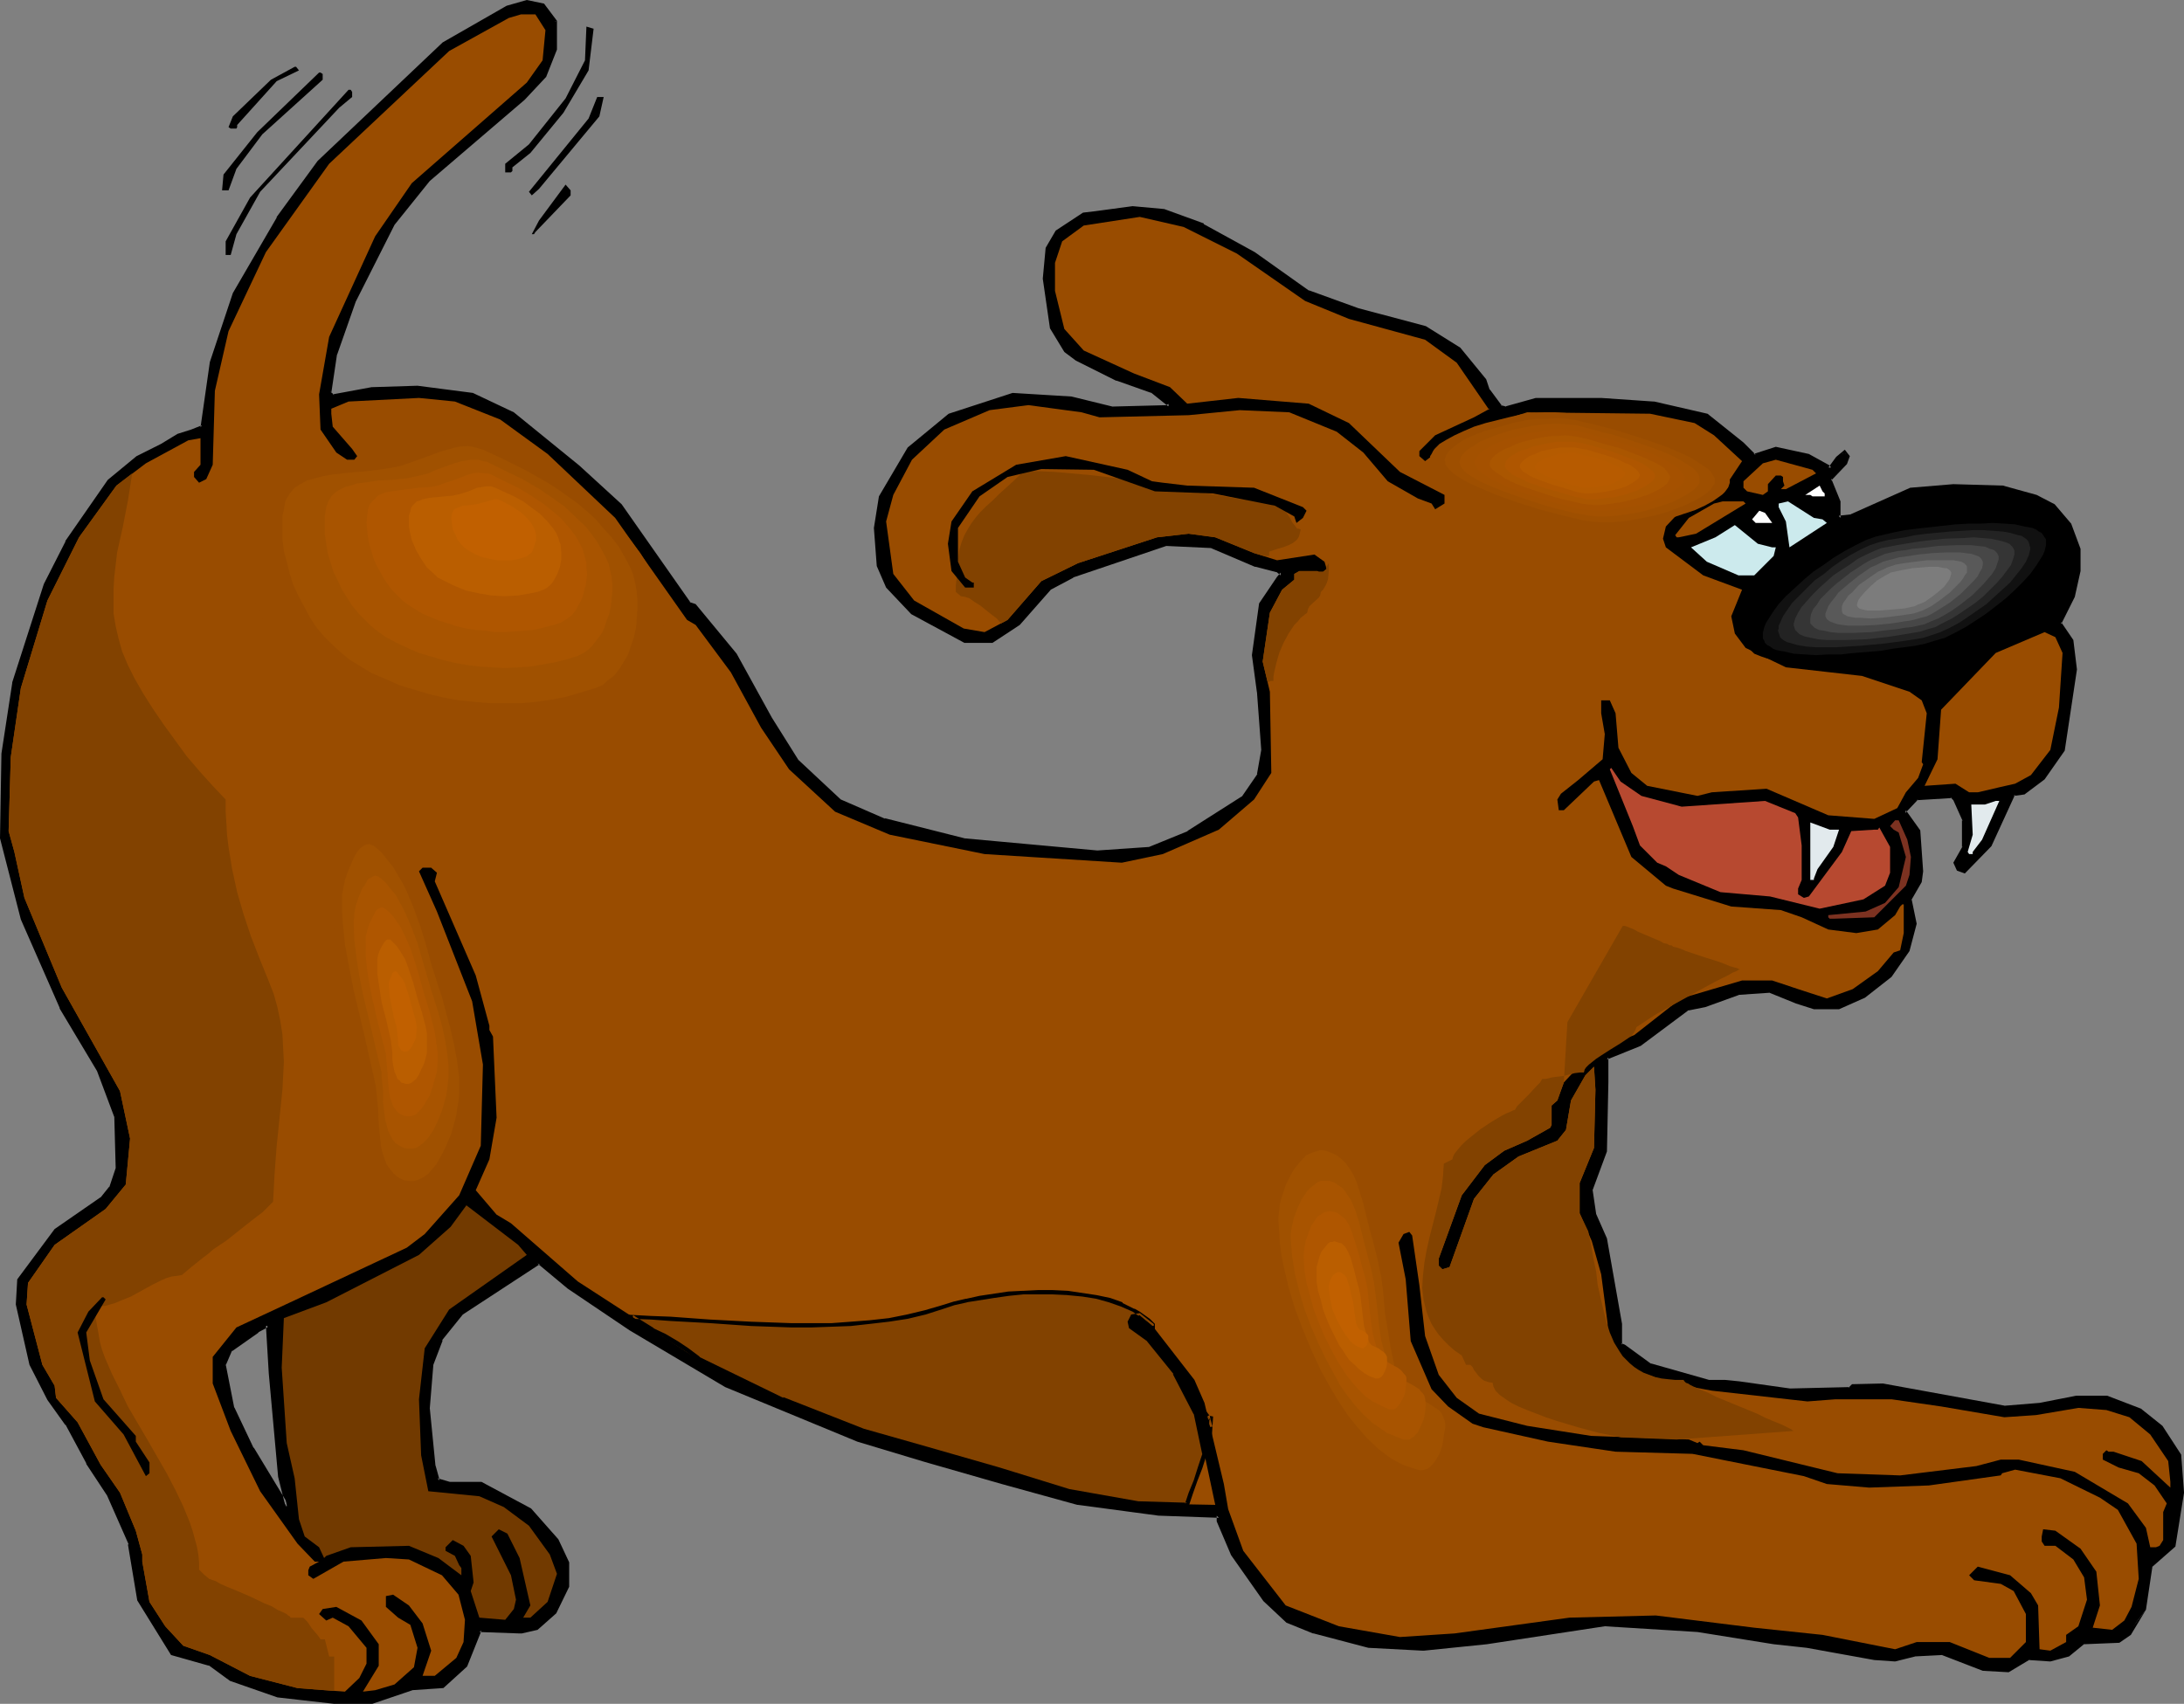 <?xml version="1.0" encoding="UTF-8" standalone="no"?>
<svg
   version="1.0"
   width="129.937mm"
   height="101.394mm"
   id="svg67"
   sodipodi:docname="Dog - Happy 09.wmf"
   xmlns:inkscape="http://www.inkscape.org/namespaces/inkscape"
   xmlns:sodipodi="http://sodipodi.sourceforge.net/DTD/sodipodi-0.dtd"
   xmlns="http://www.w3.org/2000/svg"
   xmlns:svg="http://www.w3.org/2000/svg">
  <rect width="100%" height="100%" fill="#808080" stroke="none"/>
  <sodipodi:namedview
     id="namedview67"
     pagecolor="#ffffff"
     bordercolor="#000000"
     borderopacity="0.25"
     inkscape:showpageshadow="2"
     inkscape:pageopacity="0.0"
     inkscape:pagecheckerboard="0"
     inkscape:deskcolor="#d1d1d1"
     inkscape:document-units="mm" />
  <defs
     id="defs1">
    <pattern
       id="WMFhbasepattern"
       patternUnits="userSpaceOnUse"
       width="6"
       height="6"
       x="0"
       y="0" />
  </defs>
  <path
     style="fill:#000000;fill-opacity:1;fill-rule:evenodd;stroke:none"
     d="m 63.024,332.006 -2.101,-23.265 -0.808,-10.663 -2.262,1.292 -5.979,4.201 -1.616,3.393 2.101,9.694 4.363,9.209 7.757,13.086 v -0.485 z M 124.755,4.685 v 6.462 l -2.262,5.978 -4.848,5.008 -21.331,18.256 -7.918,10.017 -8.726,17.287 -4.363,11.955 -1.293,8.724 0.808,0.808 8.726,-1.616 10.342,-0.485 12.282,1.616 9.05,4.362 14.706,11.955 9.534,8.724 15.352,22.134 1.293,0.323 9.211,11.148 7.757,14.217 5.979,9.532 9.858,9.047 10.019,4.362 17.776,4.362 30.058,2.747 11.797,-0.646 8.726,-3.716 12.282,-7.755 3.555,-5.17 0.808,-5.655 -0.808,-13.086 -1.131,-8.24 1.616,-11.471 3.878,-5.978 0.808,-0.808 -0.808,-0.646 -5.171,-1.292 -9.858,-4.362 -10.342,-0.485 -20.846,7.109 -5.171,2.747 -7.11,8.078 -5.979,3.877 h -5.979 l -11.958,-6.301 -5.494,-5.978 -1.939,-4.685 -0.808,-8.401 1.131,-7.109 6.464,-10.663 9.05,-7.593 14.221,-4.685 13.09,0.808 9.211,2.423 12.605,-0.485 0.485,-0.323 -4.04,-3.231 -7.918,-2.747 -9.05,-4.362 -2.424,-1.939 -3.07,-5.17 -1.778,-10.986 0.808,-6.786 2.101,-3.716 5.979,-3.877 2.747,-0.323 8.242,-1.292 7.11,0.808 8.726,3.231 11.474,6.301 12.282,8.724 10.989,3.877 15.19,4.039 7.595,4.847 5.818,7.109 0.808,2.262 2.747,3.554 1.131,0.485 6.949,-2.1 h 14.544 l 11.797,0.969 11.958,2.585 7.918,6.462 2.747,2.747 4.848,-1.616 7.434,1.616 4.363,2.423 0.323,0.485 1.778,-2.423 1.454,-1.292 0.808,0.808 -0.485,1.616 -3.555,3.554 2.101,5.008 v 3.716 l 2.747,-0.323 13.413,-6.139 9.534,-0.808 10.989,0.485 7.595,1.939 4.04,2.1 3.394,4.362 2.101,5.493 v 4.847 l -1.131,5.816 -3.232,5.978 2.747,3.877 0.808,6.462 -2.747,18.095 -4.363,6.301 -4.363,3.231 -2.262,0.323 -5.333,11.632 -5.818,5.816 -1.293,-0.485 -0.646,-1.454 1.939,-3.554 v -5.978 l -1.939,-4.685 -0.808,-0.808 -7.918,0.485 -2.909,3.07 3.232,4.362 0.808,9.047 -0.485,2.262 -2.262,4.039 1.131,5.493 -1.616,5.978 -3.878,5.655 -5.979,4.685 -5.494,2.423 h -5.656 l -3.878,-1.292 -5.979,-2.423 -7.11,0.485 -7.434,2.747 -4.04,0.808 -10.666,7.916 -7.595,3.07 v 5.655 l -0.323,15.348 -3.07,8.886 0.646,5.493 2.424,5.493 3.555,19.064 v 4.685 l 0.646,0.485 5.979,4.201 13.09,3.554 h 3.717 l 3.07,0.485 11.474,1.616 13.574,-0.323 0.646,-0.808 h 6.787 l 27.31,5.008 7.918,-0.646 8.242,-1.616 h 6.787 l 7.595,2.747 4.686,3.877 4.04,6.301 0.808,8.401 -2.101,11.955 -5.171,4.685 -1.454,9.532 -3.232,5.493 -2.424,1.616 -7.757,0.323 -3.555,2.908 -4.04,1.131 -4.848,-0.485 -4.686,2.747 -5.494,-0.323 -9.211,-3.554 -6.302,0.485 -4.363,1.131 -4.686,-0.485 -15.029,-2.747 -7.595,-0.808 -17.13,-2.747 -20.846,-1.131 -26.502,3.877 -14.382,1.616 -12.282,-0.808 -12.12,-3.07 -6.141,-2.585 -5.01,-4.685 -7.272,-10.178 -3.07,-7.593 v -1.131 l -13.574,-0.485 -18.099,-2.262 -17.13,-4.847 -17.453,-5.008 -14.867,-4.524 -29.734,-12.117 -21.331,-12.763 -13.898,-9.37 -6.787,-5.655 -17.453,11.471 -4.686,5.978 -2.101,5.655 -0.646,9.694 1.131,13.086 0.808,2.747 v 0.485 l 2.747,0.808 h 7.11 l 11.15,5.816 5.979,6.786 2.262,5.17 v 5.17 l -2.747,5.978 -4.04,3.393 -3.555,0.969 h -0.323 l -9.05,-0.485 -3.232,8.078 -5.171,4.524 -6.787,0.485 -9.05,3.231 h -8.242 l -12.766,-1.616 -10.666,-3.554 -4.686,-3.554 -8.403,-2.423 -7.434,-11.955 -2.101,-12.602 -4.686,-11.148 -4.686,-7.109 -4.848,-8.724 -4.04,-5.493 -3.878,-7.755 -3.07,-13.571 0.323,-5.655 8.242,-11.148 10.342,-6.947 1.939,-2.423 1.616,-4.362 -0.323,-11.955 -4.04,-10.178 -8.242,-14.217 -8.726,-19.872 -4.848,-18.095 0.485,-19.064 2.424,-15.833 6.949,-22.134 4.848,-9.532 9.534,-13.733 6.302,-5.17 5.656,-2.908 3.555,-2.262 3.07,-0.808 2.424,-0.969 1.939,-14.54 5.171,-15.348 9.858,-17.125 9.211,-12.602 28.118,-26.496 14.221,-8.401 4.363,-1.131 3.555,0.808 z"
     id="path1" />
  <path
     style="fill:#000000;fill-opacity:1;fill-rule:evenodd;stroke:none"
     d="m 63.509,332.006 v 0 l -2.101,-23.265 -0.808,-11.309 -2.909,1.454 v 0 l -6.141,4.362 -1.616,3.554 1.939,10.017 4.363,9.209 v 0 l 8.726,14.54 v -2.1 l -1.454,-6.462 -0.97,0.162 1.616,6.462 v -0.162 0.485 l 0.808,-0.323 -7.918,-13.086 v 0.162 l -4.363,-9.209 v 0.162 l -1.939,-9.855 v 0.323 l 1.454,-3.393 v 0.162 l 5.979,-4.201 h -0.162 l 2.424,-1.292 -0.646,-0.323 0.646,10.825 2.101,23.265 v 0 z"
     id="path2" />
  <path
     style="fill:#000000;fill-opacity:1;fill-rule:evenodd;stroke:none"
     d="m 124.432,5.008 -0.162,-0.323 v 6.462 -0.323 l -2.262,6.139 0.162,-0.162 -4.848,5.008 -21.331,18.256 -7.918,10.017 -8.888,17.448 v 0 l -4.363,11.955 -1.293,9.047 1.131,0.969 9.05,-1.454 h -0.162 L 93.889,87.566 v 0 l 12.12,1.616 v 0 l 9.05,4.362 -0.162,-0.162 14.867,11.955 h -0.162 l 9.534,8.724 h -0.162 l 15.675,22.134 1.293,0.485 -0.162,-0.162 9.211,10.986 h -0.162 l 7.918,14.379 v 0 l 5.979,9.532 9.858,9.209 10.019,4.201 0.162,0.162 17.776,4.362 h 0.162 l 30.058,2.747 v 0 l 11.958,-0.808 8.726,-3.554 12.443,-7.916 3.717,-5.331 0.808,-5.816 -0.808,-13.086 v 0 l -1.293,-8.401 v 0.162 l 1.616,-11.471 v 0.162 l 3.878,-5.816 v 0 l 0.97,-1.131 -1.131,-1.131 -5.171,-1.292 h 0.162 l -10.019,-4.362 -10.504,-0.323 -21.008,7.109 h -0.162 l -5.171,2.747 -7.11,8.078 v -0.162 l -5.979,4.039 h 0.323 -5.979 0.162 l -11.797,-6.462 v 0.162 l -5.494,-5.978 v 0.162 l -1.939,-4.685 v 0 l -0.646,-8.24 v 0.162 l 1.131,-7.109 v 0.162 l 6.302,-10.825 v 0.162 l 8.888,-7.593 v 0.162 l 14.221,-4.685 h -0.162 l 13.09,0.808 h -0.162 l 9.211,2.262 12.928,-0.323 0.97,-0.808 -4.525,-3.716 -7.918,-2.747 0.162,0.162 -9.211,-4.362 h 0.162 l -2.424,-1.939 v 0 l -3.07,-5.17 v 0.323 l -1.616,-10.986 v 0 l 0.808,-6.786 v 0.162 l 1.939,-3.554 -0.162,0.162 5.979,-4.039 -0.162,0.162 2.747,-0.323 8.242,-1.292 v 0 l 6.949,0.808 v 0 l 8.726,3.231 v -0.162 l 11.312,6.462 v 0 l 12.282,8.563 11.312,4.039 15.029,4.039 -0.162,-0.162 7.595,4.847 v -0.162 l 5.818,7.109 -0.162,-0.162 0.808,2.423 2.909,3.877 1.454,0.323 6.949,-1.939 v 0 h 14.544 l 11.797,0.808 v 0 l 11.797,2.747 -0.162,-0.162 7.918,6.462 v 0 l 2.909,2.908 5.171,-1.616 h -0.323 l 7.434,1.616 h -0.162 l 4.525,2.262 -0.162,-0.162 0.646,0.969 2.101,-2.908 -0.162,0.162 1.616,-1.292 -0.646,-0.162 0.646,0.969 v -0.485 l -0.485,1.616 0.162,-0.162 -3.717,3.716 2.101,5.493 v -0.323 4.039 l 3.394,-0.323 13.413,-5.978 h -0.162 l 9.534,-0.808 v 0 l 10.989,0.485 v 0 l 7.434,1.939 v 0 l 4.04,1.939 h -0.162 l 3.555,4.201 -0.162,-0.162 1.939,5.493 v 0 4.847 -0.162 l -1.131,5.816 v -0.162 l -3.232,6.301 2.909,4.201 -0.162,-0.162 0.97,6.301 v -0.162 l -2.909,18.256 0.162,-0.162 -4.363,6.139 h 0.162 l -4.363,3.231 0.162,-0.162 -2.586,0.485 -5.333,11.794 v -0.162 l -5.818,5.816 0.485,-0.162 -1.293,-0.323 0.323,0.162 -0.808,-1.454 v 0.485 l 2.101,-3.716 v -6.139 l -2.101,-5.008 -1.131,-0.969 -8.242,0.485 -3.07,3.554 3.394,4.524 -0.162,-0.162 0.808,9.209 v -0.162 l -0.323,2.262 v -0.162 l -2.424,4.201 1.131,5.655 v -0.162 l -1.454,5.816 v 0 l -4.04,5.493 h 0.162 l -5.979,4.685 h 0.162 l -5.656,2.423 0.323,-0.162 h -5.656 0.162 l -3.878,-1.292 v 0 l -5.979,-2.262 -7.272,0.323 -7.595,2.747 v 0 l -4.04,0.969 -10.827,7.916 h 0.162 l -7.757,3.231 v 5.816 l -0.485,15.348 v -0.162 l -3.07,8.886 0.808,5.816 2.424,5.493 -0.162,-0.162 3.555,19.064 v 0 5.008 l 0.97,0.485 5.979,4.362 13.251,3.554 h 3.717 -0.162 l 3.232,0.485 11.474,1.454 v 0 l 13.736,-0.323 0.808,-0.808 -0.323,0.162 h 6.787 v 0 l 27.31,5.008 7.918,-0.646 8.403,-1.616 h -0.162 6.787 v 0 l 7.434,2.747 -0.162,-0.162 4.848,3.877 h -0.162 l 4.04,6.301 -0.162,-0.162 0.808,8.24 v -0.162 l -1.939,11.955 v -0.162 l -5.171,4.685 -1.616,9.694 v 0 l -3.07,5.493 0.162,-0.162 3.878,-5.008 1.454,-9.694 -0.162,0.162 5.333,-4.685 1.939,-12.117 -0.646,-8.563 -4.202,-6.462 -4.848,-3.877 -7.595,-2.908 h -6.949 l -8.242,1.616 -7.918,0.646 h 0.162 l -27.472,-5.008 -6.949,0.162 -0.808,0.808 0.323,-0.162 -13.574,0.323 h 0.162 l -11.474,-1.616 -3.232,-0.323 v 0 h -3.717 0.162 l -13.09,-3.716 0.162,0.162 -5.979,-4.362 -0.808,-0.323 0.162,0.323 v -4.685 l -3.394,-19.226 -2.424,-5.493 v 0 l -0.808,-5.493 v 0.162 l 3.232,-8.724 0.323,-15.51 v -5.655 l -0.323,0.485 7.595,-3.07 10.827,-8.078 -0.323,0.162 4.04,-0.808 v 0 l 7.595,-2.747 h -0.162 l 7.11,-0.485 h -0.162 l 5.979,2.423 v 0 l 4.04,1.292 h 5.656 l 5.818,-2.585 5.979,-4.685 4.04,-5.816 1.616,-6.139 -1.131,-5.493 -0.162,0.323 2.424,-4.201 0.323,-2.423 -0.646,-9.209 -3.232,-4.524 -0.162,0.646 2.909,-3.07 -0.323,0.162 7.918,-0.485 -0.323,-0.162 0.808,0.808 -0.162,-0.162 2.101,4.685 -0.162,-0.162 v 5.978 l 0.162,-0.162 -2.101,3.716 0.808,1.777 1.778,0.646 5.979,-6.139 5.333,-11.632 -0.323,0.323 2.424,-0.323 4.525,-3.393 4.525,-6.462 2.747,-18.256 -0.808,-6.624 -2.747,-4.039 v 0.485 l 3.07,-6.139 1.293,-5.816 v -5.008 l -2.101,-5.655 -3.717,-4.362 -4.04,-2.1 -7.595,-2.1 -11.15,-0.323 v 0 l -9.696,0.808 -13.413,5.978 h 0.162 l -2.909,0.323 0.485,0.485 v -3.716 l -2.101,-5.17 v 0.485 l 3.555,-3.716 0.646,-1.777 -1.131,-1.454 -1.939,1.616 -1.778,2.423 h 0.646 l -0.323,-0.485 -4.686,-2.585 -7.434,-1.616 -5.01,1.616 0.485,0.162 -2.747,-2.747 v 0 l -8.08,-6.462 -11.958,-2.747 h -0.162 l -11.797,-0.808 h -14.706 l -6.949,1.939 h 0.323 l -1.293,-0.323 0.323,0.162 -2.747,-3.716 v 0.162 l -0.808,-2.423 -5.818,-7.109 -7.757,-4.847 -15.19,-4.039 -11.15,-4.039 0.162,0.162 -12.282,-8.724 v 0 l -11.474,-6.301 v -0.162 l -8.888,-3.231 -7.11,-0.646 -8.403,1.131 -2.747,0.323 -6.141,4.039 -2.262,3.877 -0.646,6.947 1.616,11.148 3.232,5.331 2.586,1.939 9.05,4.524 h 0.162 l 7.757,2.747 -0.162,-0.162 4.04,3.231 v -0.646 l -0.485,0.323 h 0.323 l -12.605,0.323 h 0.162 l -9.211,-2.262 -13.251,-0.808 -14.382,4.685 -9.211,7.593 -6.464,10.986 -1.131,7.109 0.646,8.563 2.101,4.847 5.656,5.978 11.958,6.462 h 6.302 l 6.141,-4.039 7.11,-8.078 -0.162,0.162 5.171,-2.747 h -0.162 l 21.008,-7.109 h -0.162 l 10.342,0.485 h -0.162 l 9.858,4.201 h 0.162 l 5.01,1.292 h -0.162 l 0.808,0.646 v -0.646 l -0.808,0.969 -4.04,5.978 -1.616,11.632 1.131,8.401 v -0.162 l 0.97,13.086 v 0 l -0.97,5.493 0.162,-0.162 -3.555,5.17 0.162,-0.162 -12.443,7.916 h 0.162 l -8.726,3.554 h 0.162 l -11.797,0.808 v 0 l -30.058,-2.747 h 0.162 l -17.938,-4.524 0.162,0.162 -10.019,-4.362 0.162,0.162 -9.858,-9.209 0.162,0.162 -5.979,-9.532 v 0 l -7.918,-14.379 -9.211,-11.148 -1.454,-0.485 0.323,0.162 -15.514,-22.134 -9.534,-8.724 v 0 L 115.544,92.735 106.333,88.373 93.889,86.758 83.547,87.081 v 0 l -8.726,1.616 0.323,0.162 -0.808,-0.808 0.162,0.323 1.293,-8.724 v 0.162 L 79.992,67.855 v 0 L 88.718,50.568 v 0 l 7.918,-9.855 v 0 l 21.331,-18.256 4.848,-5.17 2.424,-6.139 V 4.685 Z"
     id="path3" />
  <path
     style="fill:#000000;fill-opacity:1;fill-rule:evenodd;stroke:none"
     d="m 478.659,367.064 -2.424,1.454 h 0.162 l -7.918,0.323 -3.717,3.07 0.162,-0.162 -4.04,1.131 h 0.162 l -4.848,-0.485 -5.01,2.908 h 0.323 l -5.494,-0.485 h 0.162 l -9.373,-3.554 -6.302,0.485 -4.525,1.131 h 0.162 l -4.686,-0.485 -15.029,-2.747 -7.434,-0.808 -17.13,-2.747 h -0.162 l -20.846,-1.131 -26.664,3.877 -14.221,1.616 v 0 l -12.282,-0.808 h 0.162 l -12.282,-3.07 h 0.162 l -5.979,-2.423 v 0.162 l -5.01,-4.847 v 0.162 l -7.11,-10.34 v 0 l -3.232,-7.432 0.162,0.162 -0.162,-1.454 -13.898,-0.485 v 0 l -17.938,-2.423 v 0 l -17.13,-4.685 -17.453,-5.17 -14.867,-4.362 v 0 l -29.734,-12.117 h 0.162 l -21.493,-12.925 -13.898,-9.37 v 0.162 l -6.949,-5.816 -17.776,11.632 -4.686,6.139 -2.101,5.655 -0.808,9.855 1.293,13.248 v 0 l 0.646,2.747 v -0.162 0.808 l 3.232,0.969 h 7.11 -0.162 l 10.989,5.816 v -0.162 l 5.979,6.786 -0.162,-0.162 2.424,5.17 v -0.162 5.17 -0.162 l -2.747,5.816 v 0 l -4.04,3.393 h 0.162 l -3.394,0.808 v 0 h -0.323 l -9.373,-0.485 -3.232,8.24 v 0 l -5.171,4.524 h 0.323 l -6.787,0.323 -9.211,3.231 h 0.162 -8.242 v 0 L 62.539,380.797 h 0.162 l -10.666,-3.554 h 0.162 l -4.848,-3.554 -8.403,-2.423 0.162,0.323 -7.434,-11.955 v 0.162 L 29.734,347.031 24.886,335.883 v 0 l -4.686,-7.109 v 0 l -4.686,-8.724 v 0 l -4.04,-5.655 v 0.162 l -4.04,-7.916 0.162,0.162 -3.232,-13.571 v 0.162 l 0.485,-5.655 -0.162,0.323 8.242,-11.148 v 0.162 l 10.342,-7.109 2.101,-2.585 1.616,-4.524 -0.323,-11.955 -4.04,-10.34 v -0.162 L 14.221,226.184 v 0.162 L 5.494,206.474 v 0 L 0.808,188.379 v 0.162 L 1.293,169.477 v 0 l 2.424,-15.833 v 0.162 l 6.949,-22.134 v 0 l 4.848,-9.532 v 0.162 l 9.373,-13.894 -0.162,0.162 6.464,-5.17 h -0.162 l 5.656,-2.747 v 0 l 3.555,-2.423 v 0.162 l 3.07,-0.808 2.747,-1.131 1.939,-14.864 v 0.162 l 5.171,-15.51 -0.162,0.162 9.858,-17.125 v 0.162 l 9.211,-12.763 v 0.162 L 100.192,10.34 h -0.162 l 14.221,-8.24 v 0 l 4.363,-1.292 h -0.323 l 3.555,0.808 -0.162,-0.162 2.747,3.554 0.808,-0.323 -2.909,-3.877 L 118.453,0 113.928,1.292 99.545,9.532 71.427,36.189 62.216,48.791 v 0.162 l -9.858,16.964 -5.171,15.51 -2.101,14.702 0.323,-0.485 -2.424,0.969 -3.07,0.969 -3.717,2.262 v 0 l -5.494,2.747 -6.464,5.331 -9.534,13.733 v 0.162 l -4.848,9.532 v 0 l -7.11,22.134 v 0.162 l -2.424,15.833 v 0 L 0,188.541 4.686,206.797 v 0 l 8.726,19.872 v 0.162 l 8.403,14.056 v 0 l 3.878,10.34 v -0.323 l 0.323,11.955 v -0.162 l -1.454,4.362 v -0.162 l -1.939,2.423 0.162,-0.162 -10.504,7.27 -8.403,11.309 -0.323,5.655 3.07,13.571 4.04,7.916 v 0 l 4.04,5.655 v -0.162 l 4.686,8.724 v 0.162 l 4.686,7.109 v 0 l 4.848,10.986 h -0.162 l 2.101,12.602 7.595,12.279 8.565,2.423 -0.162,-0.162 4.848,3.554 10.666,3.716 12.766,1.454 h 0.162 8.403 l 9.05,-3.07 h -0.162 l 7.11,-0.485 5.333,-4.847 3.232,-8.078 -0.485,0.323 9.05,0.323 h 0.485 l 3.555,-0.808 4.202,-3.716 2.909,-5.978 v -5.493 l -2.424,-5.17 -6.141,-6.947 -11.15,-5.978 h -7.272 0.162 l -2.747,-0.808 0.323,0.485 v -0.485 l -0.808,-2.908 v 0.162 l -1.293,-13.086 v 0.162 l 0.808,-9.855 v 0 l 2.101,-5.493 h -0.162 l 4.686,-5.816 v 0 l 17.291,-11.309 -0.485,-0.162 6.787,5.655 v 0 l 13.898,9.37 21.493,12.763 v 0 l 29.734,12.279 v 0 l 15.029,4.524 17.453,5.008 16.968,4.685 h 0.162 l 18.099,2.423 v 0 l 13.574,0.485 -0.485,-0.485 v 1.292 l 3.232,7.593 7.272,10.34 5.171,4.847 5.979,2.423 h 0.162 l 12.282,3.231 12.282,0.646 h 0.162 l 14.221,-1.454 26.502,-4.039 v 0 l 20.846,1.292 v 0 l 17.13,2.747 7.434,0.808 15.19,2.747 4.686,0.323 4.525,-1.131 h -0.162 l 6.302,-0.323 h -0.162 l 9.211,3.554 5.818,0.323 4.848,-2.908 -0.323,0.162 4.848,0.323 4.202,-1.131 3.555,-2.908 -0.162,0.162 7.918,-0.323 2.586,-1.777 3.394,-5.655 z"
     id="path4" />
  <path
     style="fill:#994c00;fill-opacity:1;fill-rule:evenodd;stroke:none"
     d="m 122.654,6.786 -0.646,6.786 -3.555,5.008 -25.856,22.618 -8.242,11.955 -10.342,22.618 -2.262,12.925 0.323,7.916 3.555,5.17 2.424,1.616 h 1.616 l 0.646,-0.808 -1.131,-1.616 -4.363,-5.008 -0.323,-2.908 v -1.131 l 3.878,-1.616 15.837,-0.808 8.08,0.808 10.181,4.039 10.666,7.755 15.19,14.379 16.16,22.942 1.939,1.131 7.918,10.663 6.787,12.44 6.302,9.37 10.342,9.532 12.282,5.17 21.331,4.362 30.866,1.939 9.211,-1.939 12.605,-5.493 7.918,-6.786 3.878,-5.978 -0.323,-18.256 -1.616,-6.786 1.616,-10.986 2.747,-5.17 2.747,-2.262 v -1.292 l 1.131,-0.646 h 4.04 l 0.323,0.162 h 0.97 l 0.808,-0.646 -0.485,-1.616 -2.262,-1.616 -8.403,1.292 -5.171,-1.616 -8.726,-3.554 -5.979,-0.808 -7.11,0.808 -17.776,5.816 -8.242,4.039 -7.595,8.724 -5.171,2.747 -4.686,-0.808 -11.15,-6.301 -4.686,-5.978 -1.616,-11.794 1.616,-5.978 4.202,-7.916 7.272,-6.786 10.181,-4.362 8.726,-1.131 11.958,1.616 4.04,1.131 20.038,-0.485 11.474,-1.131 11.15,0.485 10.666,4.362 5.979,4.685 5.494,6.462 6.787,3.877 3.07,1.131 0.808,1.292 2.101,-1.292 v -1.939 l -10.019,-5.17 -11.474,-10.986 -9.05,-4.362 -15.837,-1.292 -11.474,1.292 -3.878,-3.716 -8.08,-3.07 -11.312,-5.17 -4.363,-4.847 -2.101,-8.563 v -6.301 l 1.616,-4.847 4.848,-3.554 12.605,-1.939 9.858,2.262 11.958,5.978 15.352,10.663 9.858,4.039 17.13,4.685 7.11,5.17 6.787,9.855 0.323,0.485 h 0.323 l -3.555,1.939 -8.726,4.039 -3.555,3.554 v 1.131 l 1.293,1.131 8.242,-6.301 14.706,-4.685 27.634,0.323 10.019,2.1 4.363,2.747 6.302,5.816 -3.232,4.847 v 1.131 l -9.05,3.554 -4.848,5.17 -0.646,2.747 0.646,1.939 8.403,6.301 8.726,3.231 -2.424,5.978 0.808,3.877 2.424,3.231 9.05,4.362 17.13,1.939 10.666,3.554 2.747,1.939 1.131,2.908 -1.131,10.986 0.323,0.485 -1.131,3.07 -2.747,3.231 -1.939,3.554 -5.171,2.423 -10.342,-0.808 -13.898,-5.978 -12.282,0.808 -3.232,0.808 -11.312,-2.262 -3.555,-2.908 -2.909,-5.655 -0.646,-7.755 -1.293,-2.908 h -1.939 v 2.908 l 0.808,4.685 -0.485,5.655 -5.494,4.685 -3.878,3.07 -0.808,1.292 0.323,2.423 h 1.131 l 6.787,-6.462 1.131,-0.323 7.272,17.287 7.757,6.462 1.616,0.646 13.09,4.039 11.15,0.808 4.686,1.616 5.979,2.747 6.302,0.808 4.848,-0.808 3.878,-3.231 1.131,-1.939 0.485,-0.485 h 0.323 v 6.462 l -0.808,3.877 -1.454,0.485 -3.555,4.201 -5.656,4.039 -5.818,2.1 -6.464,-2.1 -5.818,-1.939 h -6.787 l -13.736,4.039 -10.504,8.24 -9.534,3.877 -6.302,6.786 -1.454,4.039 -1.293,1.131 v 4.362 l -0.323,0.646 -5.171,2.908 -5.171,2.262 -4.363,3.231 -5.171,6.786 -5.171,14.217 v 1.616 l 0.808,0.808 1.616,-0.485 5.494,-15.348 4.363,-5.493 5.656,-4.039 8.726,-3.554 1.939,-2.423 1.131,-6.624 3.232,-5.655 1.939,-1.939 0.323,5.17 -0.323,13.086 -3.232,7.916 v 6.786 l 2.747,6.301 2.101,7.432 1.454,11.148 v 10.986 h 2.424 l 0.808,-0.808 v -1.939 l 4.363,2.747 7.11,2.423 8.726,1.616 21.493,2.423 6.302,-0.485 h 12.605 l 11.15,1.616 14.221,2.423 7.11,-0.485 9.534,-1.616 6.302,0.485 5.171,1.616 4.686,3.877 4.04,5.978 0.485,4.685 v 1.292 l -6.464,-5.978 -6.302,-2.1 h -1.131 l -0.485,-0.323 -0.808,0.808 v 1.292 l 3.555,1.777 4.525,1.292 3.555,2.747 2.747,4.039 -0.808,1.939 v 6.301 l -0.808,1.292 -0.808,0.323 h -1.293 l -0.97,-4.362 -4.04,-5.493 -11.958,-7.109 -12.605,-2.747 h -4.04 l -5.494,1.454 -17.13,2.1 -14.059,-0.485 -21.17,-5.17 -9.05,-1.131 -0.808,-0.808 -0.485,0.323 -1.939,-0.808 -21.978,-0.808 -14.382,-2.262 -10.827,-2.747 -5.01,-3.554 -4.04,-5.17 -3.07,-8.724 -1.293,-11.471 -1.616,-11.148 -0.646,-0.808 -1.293,0.485 -1.131,1.939 1.616,8.24 1.131,13.894 4.686,10.825 3.717,3.877 5.494,3.877 2.424,0.808 14.544,3.231 15.19,2.262 17.291,0.485 25.048,5.008 5.171,1.777 9.534,0.808 13.413,-0.485 16.16,-2.262 0.323,-0.485 2.909,-0.808 10.181,1.939 8.888,4.362 4.04,2.747 4.202,7.593 0.485,7.916 -1.616,6.301 -1.616,3.07 -2.747,2.1 -4.363,-0.485 1.616,-5.008 -0.808,-7.593 -3.555,-5.17 -5.656,-4.039 -2.747,-0.323 -0.323,1.616 v 1.131 l 0.646,0.969 h 2.424 l 4.04,3.07 2.424,4.039 0.646,5.008 -1.939,5.978 -2.747,1.939 v 1.616 l -3.555,1.939 -2.424,-0.323 -0.323,-9.855 -1.616,-2.747 -4.686,-4.039 -7.272,-1.939 -1.939,1.939 1.131,1.131 5.979,0.808 2.909,1.616 2.747,5.17 v 6.301 l -3.555,3.554 h -4.686 l -8.888,-3.554 h -7.434 l -4.848,1.616 -16.322,-3.231 -15.352,-1.616 -22.139,-2.747 -19.392,0.485 -25.856,3.554 -12.282,0.808 -13.736,-2.423 -11.958,-4.685 -9.534,-12.279 -3.394,-9.37 -0.97,-5.655 -4.363,-18.256 -2.262,-5.17 -9.534,-12.279 -2.747,-2.262 -1.616,0.323 -0.808,1.131 0.485,1.292 3.717,2.747 6.141,7.432 4.686,9.209 4.363,20.518 -17.291,-0.323 -15.675,-2.747 -15.675,-4.847 -16.322,-4.685 -14.221,-4.039 -18.099,-7.109 -20.362,-9.855 -25.694,-16.641 -15.029,-13.086 -3.232,-1.939 -4.686,-5.493 3.07,-6.947 1.616,-9.37 -0.808,-18.256 -0.808,-1.454 v -0.969 l -3.07,-11.309 -9.211,-21.164 0.485,-1.939 -1.293,-1.131 h -1.939 l -0.808,0.808 4.04,9.047 7.918,20.195 2.424,14.217 -0.485,18.256 -4.848,11.148 -7.757,8.724 -4.04,3.07 -26.179,12.279 -12.12,5.655 -5.333,6.624 v 5.978 l 4.04,10.663 6.626,13.571 8.403,11.794 3.878,4.039 h 0.97 l -2.101,1.131 -0.323,0.808 v 1.131 l 1.131,0.808 6.787,-3.877 9.534,-0.808 5.171,0.323 7.434,3.554 3.717,4.362 1.454,5.655 -0.323,5.008 -1.616,3.554 -4.848,4.039 h -2.747 l 1.939,-5.655 -1.939,-6.139 -3.07,-4.039 -3.555,-2.423 -1.616,0.323 v 2.423 l 2.747,2.423 2.747,1.616 1.616,5.17 -0.808,4.362 -4.363,3.877 -4.363,1.292 -2.747,0.323 3.555,-5.816 v -4.847 l -3.878,-5.331 -5.656,-3.07 -3.07,0.485 -0.808,1.131 1.616,1.454 1.454,-0.646 3.555,1.939 4.04,4.847 v 3.554 l -1.616,3.231 -3.232,3.07 -10.666,-0.808 -10.666,-2.747 -9.05,-4.685 -5.979,-2.1 -4.04,-4.362 -3.555,-5.493 -0.485,-2.747 -1.131,-6.301 v -1.616 l -1.454,-5.331 -3.555,-8.563 -4.363,-6.301 -5.171,-9.532 -4.848,-5.493 -0.323,-2.747 -2.747,-4.685 -3.555,-13.571 0.323,-4.847 5.979,-8.563 11.474,-8.078 4.525,-5.493 0.97,-10.34 L 26.987,245.41 13.898,222.145 5.494,201.95 3.232,191.61 l -1.293,-4.685 0.485,-16.641 2.262,-15.51 5.979,-19.71 7.11,-14.217 8.403,-11.632 6.626,-5.008 9.534,-5.17 2.747,-0.485 v 5.978 l -1.454,1.616 v 1.131 l 1.131,1.292 1.616,-0.808 1.454,-3.231 0.485,-16.641 3.07,-13.409 8.403,-17.772 14.221,-19.872 26.987,-25.365 13.413,-7.432 2.747,-0.808 h 3.232 z"
     id="path5" />
  <path
     style="fill:#824200;fill-opacity:1;fill-rule:evenodd;stroke:none"
     d="m 375.881,212.613 h -0.162 0.162 l 0.162,0.162 0.162,0.162 0.808,0.162 0.97,0.323 1.131,0.485 1.454,0.485 2.909,0.969 3.07,0.969 1.293,0.485 1.131,0.485 1.131,0.323 0.646,0.162 0.162,0.162 h 0.162 l 0.162,0.162 h -0.162 v 0 h -0.162 l -0.162,0.162 -0.323,0.162 -0.808,0.323 -1.131,0.646 -1.293,0.646 -1.616,0.808 -1.778,0.969 -1.778,0.969 -7.595,4.201 -1.778,0.969 -1.778,1.131 -1.454,0.969 -1.454,0.969 -0.162,0.485 -0.323,0.646 -0.485,0.646 -0.808,0.646 -0.97,0.646 -0.97,0.646 -2.101,1.292 -2.262,1.454 -0.97,0.646 -0.808,0.646 -0.808,0.646 -0.646,0.646 -0.323,0.485 -0.162,0.646 h -0.808 l -1.293,0.162 -1.293,0.323 -1.293,0.323 -1.454,0.162 -1.131,0.162 -1.293,0.323 h -0.808 l -0.485,0.808 -0.808,0.808 -1.778,1.939 -1.778,1.777 -0.808,0.808 -0.485,0.808 -0.485,0.162 -0.646,0.323 -0.808,0.323 -0.97,0.485 -2.424,1.454 -2.424,1.616 -2.424,1.939 -0.97,0.808 -0.97,0.969 -0.808,0.969 -0.646,0.808 -0.323,0.646 -0.162,0.646 -1.939,0.969 -0.162,2.747 -0.323,2.747 -0.646,2.747 -0.646,2.747 -1.454,5.655 -0.646,2.908 -0.485,2.747 -0.323,2.908 -0.162,2.747 0.323,2.747 0.323,1.292 0.323,1.292 0.485,1.292 0.646,1.454 0.808,1.292 0.808,1.131 1.131,1.292 1.131,1.131 1.293,1.131 1.616,1.131 0.97,2.1 h 0.97 l 0.485,0.485 0.323,0.646 0.97,1.292 0.646,0.646 0.646,0.485 0.97,0.323 0.97,0.162 0.162,0.808 0.485,0.969 0.97,0.969 1.131,0.808 1.454,0.969 1.616,0.808 1.939,0.808 2.101,0.808 2.101,0.808 2.424,0.808 4.848,1.454 4.848,1.292 4.848,0.969 12.443,0.485 26.341,-1.939 -0.323,-0.162 -0.162,-0.162 -0.323,-0.162 -0.646,-0.323 -0.646,-0.323 -0.646,-0.323 -1.616,-0.646 -1.939,-0.808 -1.939,-0.969 -9.05,-3.716 -1.939,-0.969 -1.939,-0.808 -1.454,-0.646 -0.646,-0.323 -0.485,-0.323 -0.485,-0.162 -0.323,-0.323 -0.162,-0.162 v -0.162 h -1.939 l -1.616,-0.162 -1.454,-0.162 -1.454,-0.323 -1.293,-0.485 -1.293,-0.485 -1.131,-0.646 -0.97,-0.646 -0.97,-0.808 -0.808,-0.808 -0.808,-0.808 -0.646,-0.969 -1.293,-2.1 -0.97,-2.262 -0.808,-2.585 -0.646,-2.585 -0.646,-2.747 -0.646,-2.908 -0.323,-2.908 -0.646,-3.07 -0.485,-2.908 -0.646,-3.07 -1.939,-4.039 v -6.786 l 3.232,-7.916 0.323,-13.086 -0.323,-5.17 -1.939,1.939 -3.232,5.655 -1.131,6.624 -1.939,2.423 -8.726,3.554 -5.656,4.039 -4.363,5.493 -5.494,15.348 -1.616,0.485 -0.808,-0.808 v -1.616 l 5.171,-14.217 5.171,-6.786 4.363,-3.231 5.171,-2.262 5.171,-2.908 0.323,-0.646 v -4.362 l 1.293,-1.131 1.454,-4.039 0.808,-13.571 12.443,-21.649 h 0.162 0.323 l 0.485,0.162 0.808,0.323 0.808,0.323 0.808,0.485 4.202,1.777 0.808,0.323 0.808,0.485 0.808,0.162 0.485,0.323 h 0.323 z"
     id="path6" />
  <path
     style="fill:#824200;fill-opacity:1;fill-rule:evenodd;stroke:none"
     d="m 225.109,140.234 -0.97,-1.131 -1.293,-0.969 -2.424,-1.939 -1.293,-0.808 -1.131,-0.808 -0.97,-0.323 -0.97,-0.162 -1.131,-0.969 v -1.454 l 0.162,-1.454 0.162,-2.423 0.162,-2.262 0.323,-1.939 0.485,-1.616 0.646,-1.616 0.808,-1.454 0.808,-1.292 0.97,-1.292 0.97,-1.131 1.293,-1.292 1.454,-1.292 1.454,-1.454 1.616,-1.454 1.939,-1.777 1.939,-1.939 h 3.555 l 3.555,0.162 7.272,0.646 7.11,0.808 7.11,1.131 6.949,1.292 6.787,1.131 6.626,1.131 6.302,0.808 2.101,0.808 0.485,0.162 h 0.323 l 0.646,0.646 0.485,0.808 0.646,0.969 0.485,0.969 0.646,0.808 0.485,0.646 h 0.323 l 0.485,0.162 -0.162,0.646 -0.162,0.646 -0.162,0.485 -0.485,0.646 -0.808,0.646 -0.97,0.485 -1.293,0.485 -1.131,0.323 -0.97,0.323 -0.97,0.323 v 0.969 h -1.131 l -2.262,-0.646 -8.726,-3.554 -5.979,-0.808 -7.11,0.808 -17.776,5.816 -8.242,4.039 -7.595,8.724 z"
     id="path7" />
  <path
     style="fill:#824200;fill-opacity:1;fill-rule:evenodd;stroke:none"
     d="m 29.734,106.468 -0.485,3.07 -0.485,3.07 -1.131,5.816 -1.293,5.816 -0.323,2.747 -0.323,2.747 -0.162,2.747 v 2.747 2.747 l 0.485,2.908 0.646,2.747 0.808,2.908 1.293,3.07 1.454,2.908 1.939,3.393 2.262,3.554 2.424,3.554 2.586,3.554 2.586,3.554 2.909,3.393 2.909,3.231 2.909,3.07 v 2.747 l 0.162,2.585 0.162,2.747 0.323,2.585 0.808,5.008 1.131,5.17 1.454,5.008 1.616,4.847 1.939,5.008 2.101,5.17 1.131,2.908 0.808,2.908 0.646,3.07 0.485,3.07 0.162,3.07 0.162,3.07 -0.162,3.231 -0.162,3.07 -0.646,6.301 -0.323,3.231 -0.323,3.07 -0.485,6.462 -0.162,3.07 -0.162,3.07 -2.262,2.262 -2.747,2.1 -5.494,4.362 -2.909,1.939 -1.293,1.131 -1.293,0.969 -2.424,1.939 -1.131,0.969 -0.97,0.808 -0.97,0.162 -1.293,0.162 -1.131,0.323 -1.131,0.485 -2.262,1.131 -4.686,2.585 -2.424,0.969 -1.131,0.485 -1.131,0.323 -1.131,0.323 h -1.131 l -0.97,0.969 v 1.616 l 0.323,1.777 0.323,1.777 0.323,1.939 0.485,1.777 0.646,1.777 1.616,3.716 1.778,3.554 1.778,3.716 4.363,7.432 4.363,7.593 1.939,3.716 1.778,3.716 1.454,3.554 0.646,1.939 0.485,1.777 0.485,1.777 0.323,1.777 0.162,1.777 v 1.616 l 1.131,1.131 0.97,0.808 v 0 l 0.162,0.162 h 0.162 l 0.323,0.162 0.97,0.323 1.131,0.646 1.454,0.646 1.616,0.646 3.394,1.454 3.394,1.616 1.616,0.646 1.293,0.808 1.131,0.485 0.97,0.485 0.323,0.323 0.323,0.162 0.162,0.162 v 0.162 h 2.909 l 0.485,0.485 0.485,0.485 0.97,1.454 1.131,1.292 0.485,0.646 0.323,0.485 h 0.97 l 0.97,3.877 h 1.131 v 7.755 l -8.242,-0.646 -10.666,-2.747 -9.05,-4.685 -5.979,-2.1 -4.04,-4.362 -3.555,-5.493 -0.485,-2.747 -1.131,-6.301 v -1.616 l -1.454,-5.331 -3.555,-8.563 -4.363,-6.301 -5.171,-9.532 -4.848,-5.493 -0.323,-2.747 -2.747,-4.685 -3.555,-13.571 0.323,-4.847 5.979,-8.563 11.474,-8.078 4.525,-5.493 0.97,-10.34 L 26.987,245.41 13.898,222.145 5.494,201.95 3.232,191.61 1.939,186.925 2.424,170.284 4.686,154.775 10.666,135.064 17.776,120.847 26.179,109.215 Z"
     id="path8" />
  <path
     style="fill:#000000;fill-opacity:1;fill-rule:evenodd;stroke:none"
     d="m 132.35,15.833 -5.656,9.532 -7.434,9.047 -4.04,3.231 v 0.808 l -0.323,0.323 h -1.293 v -1.939 l 5.333,-4.362 8.242,-10.34 4.363,-8.563 0.323,-7.593 1.616,0.485 z"
     id="path9" />
  <path
     style="fill:#000000;fill-opacity:1;fill-rule:evenodd;stroke:none"
     d="m 67.226,15.833 -5.01,2.423 -8.888,9.855 v 0.485 l -0.162,0.323 h -1.293 l -0.485,-0.323 0.97,-2.423 8.565,-8.24 5.333,-2.908 h 0.323 z"
     id="path10" />
  <path
     style="fill:#000000;fill-opacity:1;fill-rule:evenodd;stroke:none"
     d="m 72.558,16.641 v 1.292 L 58.984,30.212 53.166,37.967 51.389,42.813 h -1.454 l 0.323,-3.554 7.595,-9.532 13.898,-13.409 h 0.323 z"
     id="path11" />
  <path
     style="fill:#000000;fill-opacity:1;fill-rule:evenodd;stroke:none"
     d="m 79.184,20.68 v 1.131 l -2.909,2.423 -17.776,18.903 -5.333,9.532 -1.293,4.685 H 50.742 V 54.284 L 56.237,44.429 78.376,20.195 h 0.485 z"
     id="path12" />
  <path
     style="fill:#000000;fill-opacity:1;fill-rule:evenodd;stroke:none"
     d="m 134.774,26.173 -13.574,16.318 -1.616,1.454 -0.646,-0.808 13.413,-16.479 1.939,-4.847 h 1.454 z"
     id="path13" />
  <path
     style="fill:#000000;fill-opacity:1;fill-rule:evenodd;stroke:none"
     d="m 128.31,43.944 -7.918,8.24 -0.323,0.485 h -0.485 l 1.616,-3.07 5.979,-8.078 1.131,1.292 z"
     id="path14" />
  <path
     style="fill:#000000;fill-opacity:1;fill-rule:evenodd;stroke:none"
     d="m 259.045,108.245 2.424,0.323 5.494,0.646 15.029,0.485 10.989,4.362 0.808,0.808 -0.808,1.616 -1.454,1.131 -0.485,-1.454 -4.363,-2.423 -13.898,-2.747 -13.09,-0.485 -13.736,-4.847 -11.797,-0.162 -7.595,1.777 -6.302,4.362 -4.848,7.109 v 7.593 l 1.616,3.554 1.616,1.131 h 0.323 v 1.131 h -1.939 l -3.07,-3.716 -0.808,-6.139 0.808,-5.008 4.686,-6.786 9.858,-5.978 11.15,-1.939 13.898,3.07 z"
     id="path15" />
  <path
     style="fill:#994c00;fill-opacity:1;fill-rule:evenodd;stroke:none"
     d="m 408.363,106.468 -6.787,3.554 h -1.131 l 0.808,-0.808 -0.323,-0.969 v -0.969 l -0.485,-0.323 h -1.131 l -1.778,1.939 v 1.616 l -1.131,0.808 -3.555,-0.808 -0.808,-0.808 v -1.454 l 4.363,-4.039 2.909,-0.808 8.242,2.262 z"
     id="path16" />
  <path
     style="fill:#ffffff;fill-opacity:1;fill-rule:evenodd;stroke:none"
     d="m 410.302,110.992 v 0.646 h -2.747 l -0.485,-0.323 h -1.131 l 3.232,-2.1 0.646,1.292 z"
     id="path17" />
  <path
     style="fill:#000000;fill-opacity:1;fill-rule:evenodd;stroke:none"
     d="m 460.559,116.162 3.555,5.331 0.97,4.847 -2.101,8.724 -1.939,3.231 -15.837,7.755 -8.403,8.724 -1.454,1.616 -3.232,-2.747 -9.05,-3.554 -9.534,-2.1 -11.474,-0.646 -7.272,-3.554 -1.939,-2.1 v -1.131 l 0.485,-5.493 4.686,-5.655 17.938,-10.986 14.544,-5.816 9.696,-1.292 14.544,1.454 z"
     id="path18" />
  <path
     style="fill:#994c00;fill-opacity:1;fill-rule:evenodd;stroke:none"
     d="m 392.526,113.254 -11.15,6.786 -3.878,0.808 h -0.485 l -0.323,-0.485 3.07,-3.877 5.656,-3.231 1.939,-0.485 h 4.686 z"
     id="path19" />
  <path
     style="fill:#cceaed;fill-opacity:1;fill-rule:evenodd;stroke:none"
     d="m 409.817,116.808 0.97,0.808 -8.403,5.493 -0.808,-5.816 -1.616,-3.231 v -0.808 l 2.101,-0.485 5.818,3.716 z"
     id="path20" />
  <path
     style="fill:#ffffff;fill-opacity:1;fill-rule:evenodd;stroke:none"
     d="m 398.505,117.616 h -3.717 l -0.808,-0.808 1.616,-1.939 1.293,0.485 z"
     id="path21" />
  <path
     style="fill:#cceaed;fill-opacity:1;fill-rule:evenodd;stroke:none"
     d="m 398.505,123.109 h 0.808 l -0.485,1.939 -4.363,4.362 h -3.555 l -7.11,-3.07 -3.555,-3.231 5.494,-2.262 4.363,-2.747 5.171,4.201 z"
     id="path22" />
  <path
     style="fill:#994c00;fill-opacity:1;fill-rule:evenodd;stroke:none"
     d="m 463.791,146.858 -0.808,12.279 -1.939,9.532 -4.363,5.655 -3.555,1.939 -3.555,0.808 -4.848,1.131 h -1.939 l -3.07,-1.939 -6.949,0.485 2.909,-5.978 0.808,-11.148 12.282,-12.763 10.989,-4.685 2.424,1.131 z"
     id="path23" />
  <path
     style="fill:#b74930;fill-opacity:1;fill-rule:evenodd;stroke:none"
     d="m 369.094,179.009 9.05,2.423 18.746,-1.292 6.787,2.747 0.646,0.969 0.808,6.301 v 7.755 l -0.808,1.939 v 1.292 l 1.293,0.808 1.131,-0.323 7.434,-10.017 2.101,-4.685 5.171,-0.323 h 0.808 l 0.323,-0.485 2.424,4.362 v 5.816 l -1.131,2.908 -4.848,3.07 -9.858,2.1 -11.15,-2.747 -11.15,-0.969 -9.373,-3.877 -2.909,-1.939 -1.939,-0.808 -3.878,-3.877 -1.616,-4.362 -5.171,-12.763 0.323,-0.323 2.101,3.07 z"
     id="path24" />
  <path
     style="fill:#e2eaed;fill-opacity:1;fill-rule:evenodd;stroke:none"
     d="m 445.692,188.864 -2.101,2.747 v 0.485 h -0.808 l -0.323,-0.485 1.131,-3.877 -0.323,-6.786 h 3.07 l 2.424,-0.808 h 0.808 z"
     id="path25" />
  <path
     style="fill:#7c3221;fill-opacity:1;fill-rule:evenodd;stroke:none"
     d="m 428.886,188.864 0.808,3.877 -0.323,4.039 -0.808,2.423 -7.11,7.109 -9.211,0.323 h -0.808 l -0.323,-0.323 v -0.485 l 8.403,-0.808 4.363,-1.939 3.07,-3.554 1.616,-6.786 -1.616,-5.493 -1.131,-0.646 -0.808,-0.808 1.131,-1.292 h 0.808 z"
     id="path26" />
  <path
     style="fill:#e2eaed;fill-opacity:1;fill-rule:evenodd;stroke:none"
     d="m 413.534,186.602 -1.293,3.877 -3.555,5.008 -0.808,2.1 v 0.323 h -0.808 v -12.925 l 4.363,1.616 z"
     id="path27" />
  <path
     style="fill:#723a00;fill-opacity:1;fill-rule:evenodd;stroke:none"
     d="m 118.453,282.245 -17.453,12.279 -5.494,8.724 -1.293,11.471 0.485,12.602 1.616,8.078 11.474,1.131 5.494,2.423 5.656,4.201 4.686,6.462 1.616,4.362 -2.101,6.301 -3.878,3.554 h -1.616 l 1.616,-2.747 -2.424,-10.663 -2.747,-5.493 -1.939,-0.969 -1.616,1.616 4.363,8.724 1.131,5.493 -0.485,2.1 -1.939,2.423 -5.818,-0.485 -1.939,-5.978 0.646,-1.939 -0.646,-5.978 -1.616,-2.262 -2.424,-1.292 -1.616,1.616 v 0.808 l 2.101,1.131 0.97,2.1 0.485,0.646 v 1.616 l -5.171,-3.877 -6.626,-2.747 -13.09,0.323 -5.494,1.939 -0.485,0.485 -1.131,-2.423 -3.232,-2.423 -1.293,-3.877 -0.97,-9.209 -1.778,-7.916 -1.131,-16.964 0.485,-11.148 9.534,-3.554 20.846,-10.663 7.11,-6.301 3.555,-4.847 11.635,8.886 z"
     id="path28" />
  <path
     style="fill:#000000;fill-opacity:1;fill-rule:evenodd;stroke:none"
     d="m 23.755,292.262 -4.363,7.432 0.808,6.301 3.07,8.724 7.272,8.24 v 1.292 l 3.07,4.685 v 2.423 l -0.808,0.646 -5.01,-9.37 -6.464,-7.432 -3.878,-15.51 2.424,-4.685 3.07,-3.231 h 0.323 z"
     id="path29" />
  <path
     style="fill:#994c00;fill-opacity:1;fill-rule:evenodd;stroke:none"
     d="m 355.843,118.262 2.101,0.323 2.424,0.162 h 2.586 l 2.586,-0.162 2.747,-0.485 2.747,-0.323 2.586,-0.646 2.747,-0.808 2.424,-0.808 2.424,-0.808 2.101,-0.969 1.778,-0.969 1.616,-1.131 0.646,-0.485 0.485,-0.485 0.485,-0.646 0.323,-0.485 0.162,-0.485 0.162,-0.485 v -0.646 l -0.323,-0.485 -0.323,-0.646 -0.323,-0.485 -0.485,-0.646 -0.646,-0.485 -1.616,-1.292 -1.939,-1.131 -2.262,-0.969 -2.424,-1.131 -2.747,-1.131 -2.747,-0.969 -3.07,-0.969 -5.656,-1.777 -2.909,-0.808 -2.586,-0.646 -2.424,-0.646 -2.262,-0.485 -2.101,-0.323 -2.424,-0.162 h -2.424 l -2.747,0.162 -2.586,0.323 -2.747,0.646 -2.586,0.646 -2.586,0.646 -2.586,0.808 -2.262,0.969 -2.101,0.969 -1.778,0.969 -1.616,0.969 -1.131,1.131 -0.323,0.485 -0.323,0.646 -0.323,0.485 v 0.485 0.646 l 0.162,0.485 0.323,0.646 0.323,0.485 0.485,0.485 0.646,0.646 1.616,1.131 1.939,1.131 2.101,1.131 2.586,1.131 2.586,0.969 2.909,1.131 2.747,0.969 5.818,1.616 2.747,0.808 2.586,0.646 2.424,0.646 z"
     id="path30" />
  <path
     style="fill:#9e4f00;fill-opacity:1;fill-rule:evenodd;stroke:none"
     d="m 355.681,116.969 2.101,0.323 2.101,0.162 h 2.262 l 2.424,-0.162 2.424,-0.323 2.424,-0.485 2.424,-0.485 2.424,-0.646 2.262,-0.808 2.101,-0.808 1.778,-0.808 1.778,-0.969 1.293,-0.808 1.131,-0.969 0.323,-0.485 0.323,-0.485 0.323,-0.485 v -0.485 -0.646 l -0.162,-0.323 -0.323,-0.485 -0.323,-0.646 -0.485,-0.485 -0.646,-0.485 -1.454,-0.969 -1.778,-1.131 -1.939,-0.969 -2.262,-0.969 -2.424,-0.969 -5.171,-1.777 -5.171,-1.616 -2.424,-0.646 -2.424,-0.646 -2.262,-0.485 -1.939,-0.485 -1.939,-0.323 -2.101,-0.162 -2.262,0.162 h -2.424 l -2.424,0.323 -2.424,0.485 -2.424,0.646 -2.262,0.646 -2.262,0.646 -2.101,0.808 -1.939,0.808 -1.616,0.969 -1.293,0.969 -1.131,0.969 -0.646,0.969 -0.162,0.485 -0.162,0.485 0.162,0.485 v 0.485 l 0.323,0.485 0.323,0.485 0.485,0.485 0.646,0.646 1.454,0.969 1.616,0.969 2.101,0.969 2.262,0.969 2.262,0.969 5.01,1.777 5.171,1.616 2.586,0.646 2.424,0.646 2.101,0.485 z"
     id="path31" />
  <path
     style="fill:#a35100;fill-opacity:1;fill-rule:evenodd;stroke:none"
     d="m 355.681,115.677 1.778,0.323 1.778,0.162 h 2.101 l 2.101,-0.162 2.262,-0.323 2.101,-0.323 2.262,-0.485 2.101,-0.646 1.939,-0.646 1.939,-0.646 1.616,-0.808 1.454,-0.808 1.293,-0.808 0.97,-0.808 0.646,-0.808 0.162,-0.485 v -0.485 -0.485 l -0.162,-0.485 -0.162,-0.323 -0.323,-0.485 -0.97,-0.969 -1.293,-0.808 -1.616,-0.969 -1.778,-0.969 -1.939,-0.808 -2.101,-0.808 -4.686,-1.616 -4.525,-1.454 -2.262,-0.485 -2.101,-0.646 -1.939,-0.485 -1.778,-0.485 -1.778,-0.162 -1.939,-0.162 h -1.939 l -2.262,0.162 -2.101,0.323 -4.202,0.808 -2.101,0.646 -1.939,0.646 -1.939,0.808 -1.616,0.646 -1.454,0.969 -1.293,0.808 -0.808,0.808 -0.646,0.808 -0.323,0.969 v 0.485 l 0.162,0.323 0.162,0.485 0.323,0.485 0.97,0.969 1.293,0.808 1.616,0.969 1.778,0.808 1.939,0.808 2.101,0.808 4.525,1.616 4.525,1.454 2.262,0.646 2.101,0.485 1.939,0.485 z"
     id="path32" />
  <path
     style="fill:#a55100;fill-opacity:1;fill-rule:evenodd;stroke:none"
     d="m 355.52,114.546 1.616,0.162 1.616,0.162 h 1.778 l 1.939,-0.162 1.939,-0.323 1.939,-0.323 1.778,-0.323 1.939,-0.485 1.616,-0.646 1.616,-0.646 1.616,-0.646 1.131,-0.646 1.131,-0.808 0.808,-0.646 0.646,-0.808 0.162,-0.808 v -0.323 l -0.162,-0.323 -0.485,-0.808 -0.808,-0.808 -1.131,-0.808 -1.293,-0.808 -1.616,-0.808 -1.778,-0.808 -1.778,-0.646 -4.04,-1.454 -4.04,-1.292 -1.939,-0.485 -1.939,-0.485 -1.616,-0.485 -1.616,-0.323 -1.454,-0.162 -1.778,-0.162 h -1.616 l -1.939,0.162 -1.778,0.323 -1.939,0.323 -1.939,0.485 -1.778,0.485 -1.778,0.485 -1.616,0.646 -1.454,0.646 -1.293,0.808 -0.97,0.646 -0.808,0.808 -0.485,0.646 -0.323,0.808 0.162,0.808 0.485,0.808 0.808,0.808 1.131,0.646 1.293,0.969 1.616,0.646 1.616,0.808 1.939,0.808 3.878,1.292 4.04,1.292 1.939,0.485 1.778,0.485 1.778,0.485 z"
     id="path33" />
  <path
     style="fill:#aa5600;fill-opacity:1;fill-rule:evenodd;stroke:none"
     d="m 355.52,113.254 1.293,0.162 1.454,0.162 h 1.616 l 1.454,-0.162 3.394,-0.485 3.232,-0.808 1.454,-0.485 1.454,-0.485 1.293,-0.646 0.97,-0.485 0.97,-0.646 0.808,-0.646 0.323,-0.646 0.323,-0.646 -0.162,-0.646 -0.485,-0.646 -0.646,-0.808 -0.97,-0.646 -1.131,-0.646 -1.454,-0.646 -1.454,-0.646 -1.616,-0.646 -3.394,-1.292 -3.555,-0.969 -1.616,-0.485 -1.616,-0.485 -1.454,-0.323 -1.293,-0.323 -1.293,-0.162 -1.454,-0.162 -1.616,0.162 h -1.454 l -3.232,0.485 -3.232,0.808 -1.454,0.485 -1.293,0.646 -1.293,0.485 -1.131,0.646 -0.97,0.646 -0.646,0.646 -0.485,0.646 -0.162,0.646 v 0.646 l 0.485,0.646 0.808,0.646 0.97,0.646 1.131,0.808 1.293,0.646 1.454,0.646 1.616,0.646 3.394,1.131 3.394,1.131 1.778,0.485 1.454,0.323 1.454,0.323 z"
     id="path34" />
  <path
     style="fill:#af5600;fill-opacity:1;fill-rule:evenodd;stroke:none"
     d="m 355.52,111.961 1.131,0.323 h 1.131 1.293 l 1.293,-0.162 2.747,-0.323 2.586,-0.646 1.293,-0.485 1.131,-0.323 1.131,-0.646 0.97,-0.485 0.646,-0.485 0.646,-0.485 0.485,-0.646 0.162,-0.485 -0.162,-0.646 -0.323,-0.485 -0.646,-0.485 -0.808,-0.646 -0.97,-0.646 -1.131,-0.485 -1.131,-0.485 -1.454,-0.485 -2.909,-1.131 -2.747,-0.808 -2.747,-0.808 -1.293,-0.323 -1.131,-0.162 -0.97,-0.162 h -1.293 -1.131 -1.454 l -2.586,0.485 -2.747,0.646 -1.131,0.485 -1.293,0.323 -0.97,0.485 -0.808,0.485 -0.808,0.485 -0.646,0.646 -0.323,0.485 -0.162,0.646 v 0.485 l 0.323,0.485 0.646,0.646 0.808,0.646 0.97,0.485 1.131,0.485 1.131,0.646 1.454,0.485 2.747,0.969 2.909,0.808 2.747,0.808 1.131,0.323 z"
     id="path35" />
  <path
     style="fill:#b55b00;fill-opacity:1;fill-rule:evenodd;stroke:none"
     d="m 355.52,110.83 0.808,0.162 h 0.97 l 2.101,-0.162 2.101,-0.323 2.262,-0.485 1.939,-0.646 0.808,-0.485 0.646,-0.323 0.646,-0.485 0.485,-0.323 0.323,-0.485 0.162,-0.485 -0.162,-0.323 -0.323,-0.485 -0.485,-0.485 -0.646,-0.485 -0.646,-0.485 -0.97,-0.323 -1.939,-0.969 -2.424,-0.808 -2.262,-0.646 -2.101,-0.646 -0.97,-0.162 -0.97,-0.162 -0.808,-0.162 h -0.97 -2.101 l -2.101,0.323 -2.262,0.485 -1.778,0.808 -0.97,0.323 -0.646,0.485 -0.485,0.323 -0.485,0.485 -0.323,0.323 -0.162,0.485 v 0.485 l 0.323,0.485 0.485,0.485 0.646,0.323 0.646,0.485 0.97,0.485 2.101,0.808 2.262,0.808 2.262,0.646 2.101,0.646 0.97,0.323 z"
     id="path36" />
  <path
     style="fill:#b75b00;fill-opacity:1;fill-rule:evenodd;stroke:none"
     d="m 355.358,109.538 1.454,0.162 1.454,-0.162 1.616,-0.162 1.616,-0.323 1.454,-0.485 1.293,-0.646 0.485,-0.323 0.323,-0.323 0.162,-0.323 0.162,-0.323 v -0.323 l -0.323,-0.323 -0.323,-0.485 -0.485,-0.323 -1.293,-0.646 -1.616,-0.646 -3.394,-1.131 -1.616,-0.323 -1.293,-0.323 -1.454,-0.323 -1.616,0.162 -1.616,0.162 -1.454,0.485 -1.454,0.485 -1.131,0.646 -0.485,0.323 -0.323,0.323 -0.323,0.323 v 0.323 0.323 l 0.162,0.323 0.485,0.323 0.323,0.323 1.293,0.646 1.616,0.646 3.394,1.131 1.616,0.485 z"
     id="path37" />
  <path
     style="fill:#000000;fill-opacity:1;fill-rule:evenodd;stroke:none"
     d="m 423.392,118.747 -1.293,0.162 -1.131,0.485 -2.424,0.808 -2.586,1.292 -2.747,1.454 -2.586,1.454 -2.586,1.939 -2.586,1.777 -2.424,2.1 -2.262,1.939 -2.101,2.1 -1.778,2.1 -1.616,1.939 -0.646,0.969 -0.485,0.969 -0.485,0.808 -0.323,0.808 -0.323,0.969 -0.162,0.646 v 0.808 0.646 l 0.162,0.485 0.485,0.646 0.485,0.485 0.485,0.485 0.808,0.323 0.808,0.323 0.97,0.323 1.131,0.323 1.131,0.162 1.293,0.162 2.586,0.162 2.909,0.162 h 3.07 l 3.232,-0.162 3.394,-0.162 6.464,-0.646 3.232,-0.485 2.909,-0.485 2.586,-0.485 2.424,-0.323 1.293,-0.323 1.131,-0.323 2.424,-0.969 2.586,-1.131 2.586,-1.454 2.586,-1.616 2.586,-1.777 2.586,-1.939 2.424,-1.939 2.262,-1.939 1.939,-2.262 1.778,-1.939 1.616,-1.939 1.131,-1.939 0.485,-0.808 0.323,-0.969 0.323,-0.808 v -0.646 -0.808 -0.646 l -0.162,-0.485 -0.485,-0.646 -0.323,-0.485 -0.646,-0.485 -0.808,-0.323 -0.808,-0.323 -0.97,-0.323 -0.97,-0.323 -1.131,-0.162 -1.293,-0.162 -2.586,-0.323 h -2.909 -3.07 l -3.07,0.162 -3.394,0.162 -6.464,0.646 -3.07,0.485 -2.909,0.323 -2.586,0.485 z"
     id="path38" />
  <path
     style="fill:#111111;fill-opacity:1;fill-rule:evenodd;stroke:none"
     d="m 423.876,120.201 -2.101,0.485 -2.262,0.808 -2.262,1.131 -2.424,1.292 -2.424,1.454 -2.262,1.616 -2.424,1.616 -2.101,1.777 -2.101,1.939 -1.939,1.777 -1.616,1.777 -1.293,1.777 -1.131,1.777 -0.485,0.808 -0.323,0.808 -0.162,0.646 -0.162,0.646 v 0.646 0.646 l 0.323,0.485 0.162,0.485 0.485,0.485 0.646,0.323 0.646,0.485 0.808,0.323 0.808,0.162 0.97,0.162 2.101,0.485 2.424,0.162 2.586,0.162 2.747,-0.162 h 2.909 l 2.909,-0.323 5.979,-0.485 2.747,-0.485 2.586,-0.323 2.424,-0.323 2.262,-0.485 2.101,-0.646 2.262,-0.646 2.262,-1.131 2.424,-1.292 2.262,-1.454 2.424,-1.616 2.101,-1.616 2.262,-1.777 2.101,-1.939 1.778,-1.777 1.616,-1.777 1.293,-1.777 1.131,-1.777 0.485,-0.808 0.323,-0.808 0.323,-1.292 v -0.646 -0.646 l -0.323,-0.485 -0.323,-0.485 -0.323,-0.485 -0.646,-0.323 -0.646,-0.485 -0.808,-0.323 -0.808,-0.162 -0.97,-0.162 -2.101,-0.485 -2.262,-0.162 -2.747,-0.162 -2.747,0.162 h -2.747 l -2.909,0.162 -5.818,0.646 -2.909,0.323 -2.586,0.323 -2.424,0.485 z"
     id="path39" />
  <path
     style="fill:#232323;fill-opacity:1;fill-rule:evenodd;stroke:none"
     d="m 424.361,121.493 -1.939,0.485 -1.939,0.646 -2.101,0.969 -2.101,1.131 -2.101,1.292 -2.101,1.454 -1.939,1.616 -2.101,1.454 -1.778,1.777 -1.616,1.616 -1.616,1.616 -1.131,1.616 -0.97,1.454 -0.646,1.454 -0.323,0.646 v 0.646 l -0.162,0.485 0.162,0.485 0.162,0.485 0.162,0.485 0.485,0.485 0.485,0.323 0.646,0.323 0.646,0.162 1.616,0.485 1.939,0.323 2.101,0.162 h 2.424 2.424 l 5.171,-0.323 5.333,-0.485 2.424,-0.323 2.424,-0.323 2.101,-0.323 1.939,-0.323 1.939,-0.646 1.939,-0.646 2.101,-0.969 2.101,-1.131 1.939,-1.292 2.101,-1.454 2.101,-1.454 1.778,-1.616 1.778,-1.616 1.778,-1.616 1.293,-1.616 1.293,-1.616 0.97,-1.454 0.646,-1.454 0.162,-0.646 0.162,-0.646 v -0.485 l -0.162,-0.485 -0.162,-0.646 -0.162,-0.323 -0.485,-0.485 -0.485,-0.323 -0.485,-0.323 -0.808,-0.162 -1.616,-0.485 -1.778,-0.323 -2.101,-0.162 -2.262,-0.162 h -2.424 l -5.171,0.323 -5.171,0.485 -2.586,0.323 -2.262,0.485 -2.101,0.323 z"
     id="path40" />
  <path
     style="fill:#353535;fill-opacity:1;fill-rule:evenodd;stroke:none"
     d="m 424.846,122.947 -1.778,0.323 -1.616,0.646 -1.778,0.808 -1.939,0.969 -1.778,1.292 -1.778,1.131 -1.939,1.292 -1.616,1.454 -1.616,1.454 -1.454,1.454 -1.293,1.454 -1.131,1.292 -0.808,1.292 -0.646,1.292 -0.323,1.131 v 0.485 l 0.162,0.485 0.162,0.485 0.162,0.162 0.485,0.485 0.323,0.323 1.131,0.485 1.454,0.323 1.616,0.323 1.939,0.162 h 1.939 2.262 l 4.525,-0.162 4.525,-0.485 2.262,-0.323 1.939,-0.323 1.939,-0.323 1.778,-0.323 1.454,-0.485 1.778,-0.485 1.778,-0.969 1.939,-0.969 1.778,-1.131 3.555,-2.423 1.778,-1.454 1.454,-1.454 1.454,-1.454 1.293,-1.454 0.97,-1.292 0.97,-1.292 0.485,-1.292 0.323,-1.131 v -0.485 -0.323 l -0.162,-0.485 -0.323,-0.485 -0.646,-0.646 -1.293,-0.485 -1.293,-0.323 -1.616,-0.323 -1.939,-0.162 -1.939,-0.162 -2.101,0.162 -4.525,0.162 -4.525,0.485 -2.262,0.323 -1.939,0.323 -1.939,0.323 z"
     id="path41" />
  <path
     style="fill:#474747;fill-opacity:1;fill-rule:evenodd;stroke:none"
     d="m 425.331,124.24 -1.454,0.323 -1.454,0.646 -1.616,0.646 -1.454,0.808 -3.232,2.1 -3.07,2.423 -1.293,1.131 -1.293,1.292 -1.131,1.131 -0.808,1.292 -0.808,0.969 -0.485,1.131 -0.162,0.969 v 0.808 0.323 l 0.323,0.323 0.646,0.646 0.97,0.485 1.131,0.162 1.454,0.323 1.616,0.162 h 1.778 1.939 l 3.878,-0.162 3.878,-0.485 1.778,-0.162 1.778,-0.323 1.616,-0.162 1.454,-0.323 1.454,-0.323 1.454,-0.646 1.616,-0.646 1.454,-0.808 1.616,-0.969 1.616,-1.131 2.909,-2.262 1.293,-1.292 1.293,-1.292 0.97,-1.131 0.97,-1.131 0.808,-1.292 0.323,-0.969 0.323,-0.969 v -0.808 l -0.162,-0.323 -0.162,-0.323 -0.646,-0.646 -0.97,-0.323 -1.131,-0.485 -1.616,-0.162 -1.454,-0.162 h -1.778 -1.778 l -3.878,0.162 -3.878,0.485 -1.939,0.162 -1.616,0.323 -1.616,0.162 z"
     id="path42" />
  <path
     style="fill:#595959;fill-opacity:1;fill-rule:evenodd;stroke:none"
     d="m 425.816,125.694 -1.293,0.323 -1.131,0.323 -1.293,0.646 -1.454,0.646 -2.586,1.777 -2.424,1.939 -1.131,0.969 -1.131,0.969 -0.808,1.131 -0.808,0.969 -0.646,0.969 -0.323,0.808 -0.323,0.808 v 0.646 l 0.323,0.646 0.646,0.485 0.808,0.323 0.97,0.323 1.131,0.162 1.293,0.162 h 1.616 1.454 l 3.232,-0.162 3.232,-0.323 3.07,-0.485 1.293,-0.162 1.293,-0.323 1.131,-0.323 1.293,-0.323 1.293,-0.646 1.293,-0.808 2.586,-1.616 2.424,-1.939 1.131,-1.131 0.97,-0.969 0.97,-0.969 0.808,-0.969 0.485,-0.969 0.485,-0.808 0.162,-0.808 v -0.646 l -0.323,-0.646 -0.485,-0.485 -0.808,-0.323 -0.97,-0.323 -1.293,-0.162 -1.293,-0.162 h -1.454 -1.454 l -3.232,0.162 -3.232,0.323 -3.07,0.485 -1.293,0.162 z"
     id="path43" />
  <path
     style="fill:#6b6b6b;fill-opacity:1;fill-rule:evenodd;stroke:none"
     d="m 426.3,126.986 -0.97,0.323 -0.97,0.323 -0.97,0.485 -1.131,0.485 -2.101,1.454 -2.101,1.454 -1.616,1.777 -0.808,0.646 -0.646,0.969 -0.485,0.646 -0.323,0.808 v 0.485 0.646 l 0.162,0.485 0.485,0.323 0.646,0.323 0.808,0.162 0.97,0.162 h 0.97 l 2.424,0.162 2.586,-0.162 2.586,-0.323 2.424,-0.323 1.131,-0.162 0.97,-0.162 0.97,-0.323 0.97,-0.323 0.97,-0.485 0.97,-0.485 2.101,-1.454 2.101,-1.616 1.616,-1.616 0.808,-0.808 0.485,-0.646 0.485,-0.808 0.485,-0.646 v -0.646 -0.646 l -0.162,-0.323 -0.485,-0.485 -0.646,-0.323 -0.808,-0.162 -0.97,-0.162 h -0.97 -2.424 -2.586 l -2.586,0.323 -2.424,0.323 -0.97,0.162 z"
     id="path44" />
  <path
     style="fill:#7c7c7c;fill-opacity:1;fill-rule:evenodd;stroke:none"
     d="m 426.624,128.44 -0.646,0.162 -0.808,0.162 -1.454,0.808 -1.616,0.969 -1.454,1.292 -1.293,1.292 -0.97,1.131 -0.485,0.646 -0.162,0.485 -0.162,0.485 v 0.323 l 0.162,0.323 0.323,0.323 0.485,0.162 0.646,0.162 0.808,0.162 h 0.646 1.939 l 3.878,-0.323 1.778,-0.162 1.454,-0.323 0.808,-0.162 0.646,-0.323 1.616,-0.646 1.616,-1.131 1.454,-1.131 1.293,-1.131 0.97,-1.292 0.323,-0.485 0.162,-0.646 0.162,-0.485 v -0.323 l -0.162,-0.323 -0.323,-0.323 -0.485,-0.323 h -0.485 l -0.808,-0.162 -0.808,-0.162 h -1.778 l -1.939,0.162 -1.939,0.162 -1.778,0.323 z"
     id="path45" />
  <path
     style="fill:#824200;fill-opacity:1;fill-rule:evenodd;stroke:none"
     d="m 272.134,321.02 0.162,-2.1 h -0.323 l -0.485,-0.485 z m -12.928,-22.618 v -0.485 l -0.97,-0.969 -0.97,-0.808 -1.131,-0.808 -1.293,-0.646 -2.586,-1.292 -2.747,-0.969 -3.07,-0.808 -3.07,-0.485 -3.232,-0.323 -3.394,-0.162 h -3.394 l -3.232,0.162 -3.394,0.162 -3.232,0.485 -3.07,0.485 -3.07,0.646 -2.747,0.646 -2.586,0.646 -3.878,1.292 -4.04,0.969 -4.202,0.808 -4.202,0.485 -4.363,0.323 -4.363,0.323 h -4.525 -4.525 l -9.05,-0.323 -9.211,-0.646 -8.888,-0.485 -4.363,-0.323 -4.202,-0.162 4.525,2.908 2.747,1.454 2.586,1.616 2.586,1.616 2.424,1.777 18.907,9.209 18.099,7.109 14.221,4.039 16.322,4.685 15.675,4.847 15.675,2.747 10.989,0.162 0.808,-2.585 1.131,-2.747 0.97,-2.908 0.97,-2.908 -1.939,-9.209 -4.686,-9.209 -6.141,-7.432 -3.717,-2.747 -0.485,-1.292 0.808,-1.131 1.616,-0.323 2.747,2.262 z"
     id="path46" />
  <path
     style="fill:#000000;fill-opacity:1;fill-rule:evenodd;stroke:none"
     d="m 272.457,323.766 0.323,-5.17 -0.808,-0.162 0.162,0.162 -1.454,-1.939 1.778,7.109 0.162,-2.908 -0.646,-2.585 -0.808,0.485 0.485,0.485 0.485,0.162 -0.162,-0.485 -0.162,2.1 0.808,-0.162 z"
     id="path47" />
  <path
     style="fill:#000000;fill-opacity:1;fill-rule:evenodd;stroke:none"
     d="m 259.691,299.694 v -1.939 l -1.131,-1.131 v 0 l -1.131,-0.808 -1.131,-0.808 -1.131,-0.646 h -0.162 l -2.586,-1.292 v -0.162 l -2.747,-0.969 -3.07,-0.646 v 0 l -3.232,-0.485 -3.232,-0.485 v 0 l -3.394,-0.162 h -3.394 l -3.232,0.162 h -0.162 l -3.232,0.162 -3.232,0.485 -3.232,0.485 -2.909,0.646 h -0.162 l -2.747,0.646 -2.586,0.808 -3.878,1.131 -4.04,0.969 v 0 l -4.04,0.808 -4.363,0.485 -4.202,0.323 v 0 l -4.363,0.323 h -4.525 -4.525 l -9.05,-0.323 -9.211,-0.485 -8.888,-0.646 -4.363,-0.162 -5.979,-0.323 6.141,3.716 v 0 l 2.747,1.454 h -0.162 l 2.586,1.616 2.586,1.616 2.586,1.939 18.746,9.047 v 0.162 l 18.261,7.109 v 0 l 14.221,3.877 16.322,4.847 15.837,4.685 v 0 l 15.514,2.747 h 0.162 l 11.312,0.323 0.97,-2.908 0.97,-2.747 1.131,-2.908 0.97,-3.07 -2.101,-9.37 -4.686,-9.209 -6.141,-7.593 -3.878,-2.908 0.162,0.323 -0.323,-1.292 v 0.485 l 0.646,-1.292 -0.323,0.323 1.616,-0.323 -0.323,-0.162 2.747,2.262 v 0 l 0.97,1.292 -0.162,-1.616 -0.162,-0.323 -3.07,-2.423 -1.939,0.323 -0.808,1.616 0.323,1.454 4.04,2.908 -0.162,-0.162 6.141,7.593 h -0.162 l 4.686,9.047 v -0.162 l 1.939,9.209 v -0.162 l -0.97,2.908 -0.97,3.07 -1.131,2.747 -0.808,2.423 0.485,-0.162 -10.989,-0.323 v 0 l -15.514,-2.747 v 0 l -15.675,-4.847 -16.322,-4.685 -14.221,-4.039 v 0 l -18.099,-7.109 v 0.162 l -18.907,-9.209 h 0.162 l -2.586,-1.939 -2.424,-1.616 -2.747,-1.616 v 0 l -2.747,-1.292 h 0.162 l -4.686,-2.908 -0.162,0.808 4.202,0.162 4.363,0.323 8.888,0.485 9.211,0.646 9.05,0.323 h 4.525 l 4.525,-0.162 4.363,-0.162 v 0 l 4.363,-0.485 4.202,-0.485 4.202,-0.646 v 0 l 4.04,-0.969 4.04,-1.292 2.424,-0.808 2.909,-0.646 h -0.162 l 3.07,-0.485 3.07,-0.485 3.394,-0.485 3.232,-0.323 v 0 h 3.232 3.394 l 3.394,0.162 h -0.162 l 3.394,0.323 3.07,0.485 v 0 l 2.909,0.808 2.747,0.969 v 0 l 2.586,1.131 v 0 l 1.131,0.808 1.131,0.808 1.131,0.808 -0.162,-0.162 0.97,0.969 -0.162,-0.323 v 0.485 l 0.808,-0.323 z"
     id="path48" />
  <path
     style="fill:#824200;fill-opacity:1;fill-rule:evenodd;stroke:none"
     d="m 298.798,126.663 v 1.777 l -0.162,1.777 -0.323,0.969 -0.323,0.646 -0.485,0.808 -0.485,0.485 -0.162,0.808 -0.323,0.485 -2.101,1.939 -0.323,0.646 -0.162,0.808 -0.646,0.485 -0.808,0.646 -0.646,0.808 -0.808,0.808 -1.293,1.939 -1.131,2.1 -0.97,2.262 -0.646,2.262 -0.485,2.1 -0.162,0.969 v 0.969 h -0.646 l -0.646,0.323 -1.131,-4.685 1.616,-10.986 2.747,-5.17 2.747,-2.262 v -1.292 l 1.131,-0.646 h 4.04 l 0.323,0.162 h 0.97 l 0.808,-0.646 -0.162,-0.323 z"
     id="path49" />
  <path
     style="fill:#994c00;fill-opacity:1;fill-rule:evenodd;stroke:none"
     d="m 297.344,252.034 1.616,0.485 1.454,0.808 1.293,0.969 0.97,1.292 1.131,1.292 0.808,1.454 0.646,1.777 0.646,1.616 1.293,3.716 0.808,3.877 0.97,3.716 0.485,1.777 0.485,1.777 0.646,2.262 0.646,2.262 0.808,4.685 0.646,4.685 0.646,4.847 0.485,4.685 0.808,4.685 0.485,2.262 0.485,2.262 0.808,2.262 0.808,2.262 0.323,0.808 0.646,0.808 0.646,0.646 0.808,0.646 1.939,1.131 1.778,0.969 1.939,1.131 1.778,1.131 0.646,0.646 0.646,0.646 0.323,0.808 0.323,0.969 0.162,0.969 v 0.969 1.131 l -0.162,1.292 -0.485,2.423 -0.808,2.262 -0.646,0.969 -0.485,0.969 -0.646,0.808 -0.646,0.808 -0.808,0.485 -0.808,0.323 -0.97,0.162 -0.808,-0.162 -1.939,-0.646 -1.778,-0.808 -1.778,-0.808 -1.616,-0.969 -1.616,-1.131 -1.616,-1.131 -1.616,-1.454 -1.454,-1.292 -2.747,-3.07 -2.586,-3.231 -2.262,-3.393 -1.939,-3.393 -2.909,-5.331 -2.586,-5.331 -2.262,-5.655 -2.101,-5.493 -0.97,-2.908 -0.808,-2.908 -0.646,-2.908 -0.646,-2.908 -0.646,-2.908 -0.323,-2.908 -0.323,-2.908 v -2.908 -1.454 l 0.162,-1.616 0.162,-1.777 0.485,-1.616 0.485,-1.777 0.646,-1.616 0.646,-1.616 0.808,-1.454 0.97,-1.454 0.97,-1.292 0.97,-1.131 1.131,-0.969 1.131,-0.808 1.293,-0.323 1.454,-0.323 z"
     id="path50" />
  <path
     style="fill:#a05100;fill-opacity:1;fill-rule:evenodd;stroke:none"
     d="m 298.152,258.819 1.293,0.485 1.293,0.646 0.97,0.808 0.97,0.969 0.808,1.131 0.808,1.292 0.646,1.454 0.485,1.454 0.97,3.07 0.808,3.231 0.808,3.231 0.808,2.908 0.485,1.939 0.485,1.939 0.808,3.877 0.485,3.877 0.323,4.039 0.646,3.877 0.646,4.039 0.808,3.877 0.485,1.777 0.808,1.939 0.323,0.646 0.485,0.646 0.646,0.646 0.646,0.485 1.454,0.969 1.616,0.808 1.616,0.969 1.454,0.969 0.646,0.485 0.485,0.646 0.323,0.646 0.323,0.808 0.162,0.808 v 0.808 l -0.323,1.939 -0.323,2.1 -0.646,1.939 -0.485,0.808 -0.485,0.808 -0.485,0.646 -0.646,0.646 -0.646,0.485 -0.646,0.162 -0.808,0.162 -0.646,-0.162 -1.616,-0.485 -1.454,-0.485 -1.616,-0.808 -1.454,-0.808 -1.293,-0.969 -1.293,-0.969 -2.586,-2.423 -2.262,-2.585 -2.101,-2.585 -1.939,-2.908 -1.778,-2.908 -2.424,-4.362 -2.101,-4.524 -1.939,-4.685 -1.778,-4.685 -1.454,-4.847 -1.131,-4.847 -0.485,-2.423 -0.323,-2.585 -0.162,-2.423 -0.162,-2.423 v -1.292 l 0.162,-1.292 0.162,-1.454 0.323,-1.292 0.97,-2.908 0.646,-1.292 0.646,-1.292 0.808,-1.292 0.808,-0.969 0.808,-0.969 0.97,-0.969 1.131,-0.485 0.97,-0.323 1.131,-0.323 z"
     id="path51" />
  <path
     style="fill:#a85400;fill-opacity:1;fill-rule:evenodd;stroke:none"
     d="m 298.96,265.605 0.97,0.323 0.97,0.646 0.97,0.646 0.646,0.808 0.646,0.969 0.646,0.969 0.485,1.131 0.485,1.131 0.808,2.585 0.646,2.585 0.646,2.585 0.646,2.423 0.808,3.07 0.646,3.07 0.808,6.462 0.323,3.231 0.485,3.231 0.808,3.07 0.97,3.07 0.323,0.646 0.323,0.485 1.131,0.808 1.131,0.808 1.454,0.646 1.131,0.646 1.293,0.808 0.323,0.485 0.485,0.485 0.323,0.485 0.162,0.646 0.162,1.454 -0.162,1.616 -0.323,1.616 -0.646,1.454 -0.646,1.454 -0.485,0.485 -0.485,0.485 -0.485,0.323 -0.485,0.323 h -0.646 -0.646 l -1.293,-0.485 -1.131,-0.485 -1.293,-0.485 -1.131,-0.808 -2.101,-1.454 -2.101,-1.939 -1.939,-2.1 -1.616,-2.1 -1.616,-2.262 -1.293,-2.423 -1.939,-3.554 -1.778,-3.716 -1.616,-3.716 -1.454,-3.877 -1.131,-3.877 -0.97,-3.877 -0.646,-4.039 -0.323,-4.039 v -0.969 l 0.162,-1.131 0.485,-2.262 0.808,-2.262 0.97,-2.1 0.646,-0.969 0.646,-0.969 0.646,-0.646 0.808,-0.646 0.808,-0.646 0.808,-0.323 h 0.97 z"
     id="path52" />
  <path
     style="fill:#af5600;fill-opacity:1;fill-rule:evenodd;stroke:none"
     d="m 299.768,272.552 0.808,0.162 0.646,0.485 0.646,0.485 0.646,0.485 0.485,0.808 0.485,0.808 0.646,1.777 0.646,1.939 1.131,3.877 0.485,1.939 0.646,2.262 0.485,2.423 0.485,5.008 0.323,2.423 0.323,2.423 0.646,2.423 0.646,2.262 0.646,0.808 0.808,0.646 1.939,1.131 0.97,0.485 0.808,0.646 0.646,0.808 0.323,0.323 0.162,0.485 v 1.131 l -0.162,1.131 -0.162,1.292 -0.485,1.131 -0.646,1.131 -0.646,0.808 -0.323,0.323 -0.485,0.162 h -0.485 -0.485 l -1.778,-0.808 -1.939,-0.969 -1.616,-1.131 -1.454,-1.454 -1.454,-1.616 -1.293,-1.616 -1.131,-1.777 -1.131,-1.777 -1.454,-2.747 -1.454,-2.908 -1.131,-2.747 -1.131,-2.908 -0.808,-3.07 -0.808,-2.908 -0.485,-3.07 -0.162,-3.07 0.162,-1.616 0.323,-1.777 0.646,-1.777 0.646,-1.616 0.97,-1.454 0.485,-0.646 0.646,-0.323 0.646,-0.485 0.646,-0.162 0.646,-0.162 z"
     id="path53" />
  <path
     style="fill:#ba5e00;fill-opacity:1;fill-rule:evenodd;stroke:none"
     d="m 300.576,279.337 0.485,0.162 0.646,0.162 0.808,0.808 0.646,1.131 0.485,1.131 0.808,2.747 0.323,1.292 0.323,1.292 0.485,1.777 0.323,1.616 0.808,6.786 0.485,1.616 0.485,1.616 0.323,0.646 0.485,0.485 1.454,0.646 0.646,0.485 0.485,0.323 0.485,0.485 0.323,0.646 v 0.808 0.808 l -0.162,0.808 -0.323,0.808 -0.323,0.646 -0.485,0.646 -0.646,0.323 h -0.646 l -1.293,-0.485 -1.131,-0.646 -1.293,-0.969 -0.97,-0.969 -1.131,-0.969 -0.808,-1.131 -0.808,-1.292 -0.808,-1.131 -0.97,-1.939 -0.97,-1.939 -0.808,-1.939 -0.808,-2.1 -0.485,-2.1 -0.646,-2.1 -0.323,-2.1 v -2.1 -1.131 l 0.323,-1.131 0.323,-1.292 0.485,-1.131 0.808,-0.969 0.646,-0.808 0.485,-0.323 h 0.485 l 0.485,-0.162 z"
     id="path54" />
  <path
     style="fill:#c16000;fill-opacity:1;fill-rule:evenodd;stroke:none"
     d="m 301.384,286.123 0.485,0.323 0.485,0.323 0.485,0.646 0.162,0.646 0.485,1.454 0.323,1.616 0.485,1.777 0.485,3.716 0.162,0.969 0.323,0.808 0.162,0.323 0.323,0.323 0.808,0.323 0.646,0.485 0.323,0.323 0.162,0.323 v 0.969 l -0.323,0.969 -0.162,0.323 -0.323,0.162 -0.323,0.323 h -0.323 l -0.808,-0.323 -0.646,-0.323 -0.646,-0.485 -0.646,-0.646 -0.97,-1.292 -0.808,-1.292 -1.131,-2.1 -0.97,-2.262 -0.485,-2.262 -0.162,-1.131 -0.162,-1.292 v -0.646 l 0.162,-0.646 0.162,-0.646 0.646,-1.131 0.485,-0.323 0.485,-0.323 z"
     id="path55" />
  <path
     style="fill:#994c00;fill-opacity:1;fill-rule:evenodd;stroke:none"
     d="m 74.336,197.426 0.162,-0.969 v -1.292 l 0.323,-1.292 0.323,-1.454 0.808,-2.747 0.646,-1.454 0.485,-1.292 0.646,-1.131 0.646,-0.969 0.808,-0.969 0.646,-0.646 0.808,-0.323 0.808,-0.162 0.808,0.162 0.808,0.485 1.778,1.777 1.616,1.777 1.454,1.939 1.293,2.1 1.293,2.1 1.131,2.262 0.97,2.262 0.97,2.423 1.616,4.847 1.616,5.008 1.293,5.008 1.616,4.847 2.424,8.24 1.293,4.362 0.97,4.201 0.808,4.362 0.323,4.201 0.162,2.1 v 2.262 l -0.162,2.1 -0.323,2.1 -0.323,1.616 -0.323,1.616 -0.485,1.616 -0.646,1.777 -1.293,3.554 -0.808,1.616 -0.97,1.616 -0.97,1.454 -0.97,1.454 -1.131,0.969 -1.131,0.969 -1.293,0.646 -1.293,0.323 -1.293,0.162 -0.646,-0.162 -0.646,-0.162 -1.616,-0.808 -1.293,-0.969 -0.97,-1.131 -0.808,-1.454 -0.646,-1.454 -0.485,-1.777 -0.485,-1.777 -0.323,-1.939 -0.323,-4.039 -0.162,-4.039 -0.323,-3.877 -0.162,-1.939 -0.323,-1.777 -5.656,-23.911 -1.293,-6.139 -0.97,-5.978 -0.485,-6.139 -0.162,-3.07 z"
     id="path56" />
  <path
     style="fill:#a05100;fill-opacity:1;fill-rule:evenodd;stroke:none"
     d="m 76.922,202.273 v -0.969 l 0.162,-0.969 0.485,-2.423 0.808,-2.262 0.97,-2.262 0.485,-0.969 0.485,-0.808 0.646,-0.808 0.646,-0.485 0.646,-0.323 0.646,-0.162 0.646,0.162 0.646,0.323 1.616,1.454 1.293,1.616 1.293,1.616 2.101,3.554 0.97,1.939 1.616,3.877 1.454,4.039 1.293,4.201 1.131,4.201 1.293,4.039 1.131,3.393 0.97,3.716 0.97,3.554 0.808,3.554 0.646,3.554 0.485,3.716 v 3.554 l -0.162,1.777 -0.323,1.777 -0.162,1.292 -0.323,1.292 -0.808,2.908 -1.293,3.07 -0.646,1.292 -0.808,1.454 -0.646,1.131 -0.97,1.131 -0.808,0.969 -1.131,0.808 -0.97,0.485 -0.97,0.323 h -1.293 l -1.131,-0.162 -1.293,-0.646 -0.97,-0.808 -0.808,-0.969 -0.808,-1.131 -0.485,-1.292 -0.485,-1.454 -0.323,-1.454 -0.162,-1.616 -0.323,-3.393 -0.162,-3.393 -0.323,-3.393 -0.162,-1.616 -0.323,-1.454 -1.131,-5.008 -1.131,-5.008 -2.424,-10.178 -0.97,-5.008 -0.97,-5.17 -0.485,-5.008 -0.162,-2.585 z"
     id="path57" />
  <path
     style="fill:#a85400;fill-opacity:1;fill-rule:evenodd;stroke:none"
     d="m 79.507,207.12 0.162,-0.808 v -0.808 l 0.323,-1.777 0.646,-1.939 0.808,-1.939 0.485,-0.646 0.485,-0.808 0.323,-0.646 0.646,-0.323 0.485,-0.323 0.485,-0.162 0.646,0.162 0.485,0.323 1.293,1.131 0.97,1.292 1.131,1.292 0.808,1.454 0.808,1.454 0.808,1.616 1.293,3.07 1.293,3.393 0.97,3.393 1.939,6.624 1.778,5.655 0.808,2.908 0.646,2.908 0.485,2.908 0.323,2.908 v 2.908 l -0.323,2.908 -0.162,1.131 -0.323,1.131 -0.646,2.262 -0.97,2.423 -1.131,2.262 -0.646,0.969 -0.646,0.808 -0.808,0.808 -0.808,0.646 -0.808,0.485 -0.808,0.162 h -0.97 l -0.97,-0.162 -0.97,-0.485 -0.97,-0.646 -0.646,-0.808 -0.485,-0.969 -0.485,-0.969 -0.323,-1.292 -0.323,-1.131 -0.162,-1.292 -0.323,-2.747 v -2.747 l -0.323,-2.747 v -1.131 l -0.323,-1.292 -0.97,-4.039 -0.97,-4.201 -1.939,-8.078 -0.808,-4.039 -0.646,-4.201 -0.485,-4.039 z"
     id="path58" />
  <path
     style="fill:#af5600;fill-opacity:1;fill-rule:evenodd;stroke:none"
     d="m 82.254,211.967 v -1.292 l 0.323,-1.454 0.485,-1.454 0.646,-1.292 0.646,-1.292 0.323,-0.485 0.485,-0.323 0.323,-0.162 0.323,-0.162 0.485,0.162 0.485,0.323 0.97,0.808 0.808,0.969 1.454,2.1 1.131,2.262 1.131,2.585 0.808,2.423 0.808,2.585 1.454,5.17 1.293,4.201 1.131,4.524 0.323,2.262 0.323,2.262 v 2.1 l -0.162,2.262 -0.485,1.616 -0.485,1.777 -0.646,1.939 -0.97,1.616 -0.485,0.808 -0.485,0.646 -0.646,0.646 -0.485,0.485 -0.646,0.323 -0.646,0.162 h -0.808 l -0.646,-0.162 -0.808,-0.323 -0.646,-0.485 -0.485,-0.646 -0.485,-0.646 -0.323,-0.969 -0.323,-0.808 -0.323,-1.939 -0.162,-2.1 -0.162,-2.1 -0.162,-1.939 -0.162,-1.939 -1.616,-6.301 -1.454,-6.139 -0.646,-3.231 -0.485,-3.07 -0.323,-3.231 z"
     id="path59" />
  <path
     style="fill:#ba5e00;fill-opacity:1;fill-rule:evenodd;stroke:none"
     d="m 84.84,216.652 v -0.808 l 0.162,-0.969 0.323,-0.969 0.485,-0.969 0.485,-0.808 0.485,-0.646 0.323,-0.162 h 0.323 0.323 l 0.162,0.162 1.293,1.292 0.97,1.454 0.97,1.616 0.646,1.777 1.131,3.393 0.97,3.554 0.97,3.07 0.808,3.07 0.323,1.616 v 1.454 1.616 1.454 l -0.323,1.292 -0.323,1.131 -0.646,1.292 -0.485,1.131 -0.646,0.969 -0.97,0.808 -0.323,0.162 -0.485,0.162 h -0.485 l -0.485,-0.162 -0.646,-0.162 -0.323,-0.485 -0.485,-0.323 -0.162,-0.485 -0.485,-1.131 -0.323,-1.454 -0.162,-1.292 v -1.454 l -0.162,-1.454 -0.162,-1.292 -0.97,-4.362 -1.131,-4.362 -0.646,-4.201 -0.323,-2.262 z"
     id="path60" />
  <path
     style="fill:#c16000;fill-opacity:1;fill-rule:evenodd;stroke:none"
     d="m 87.426,221.499 v -0.485 l 0.162,-0.485 0.485,-1.131 0.162,-0.485 0.323,-0.323 0.323,-0.162 0.323,0.162 0.646,0.808 0.646,0.808 0.485,0.808 0.323,0.969 0.646,1.939 0.485,1.939 0.97,3.393 0.323,1.777 -0.162,1.616 v 0.646 l -0.323,0.808 -0.646,1.292 -0.323,0.485 -0.485,0.485 -0.485,0.162 h -0.485 l -0.646,-0.323 -0.323,-0.646 -0.323,-0.485 v -0.808 l -0.162,-1.616 -0.162,-1.616 -0.646,-2.262 -0.485,-2.423 -0.485,-2.423 z"
     id="path61" />
  <path
     style="fill:#994c00;fill-opacity:1;fill-rule:evenodd;stroke:none"
     d="m 54.621,113.254 0.323,-0.969 0.323,-0.969 0.323,-0.808 0.485,-0.808 0.646,-0.485 0.646,-0.646 1.454,-1.131 1.778,-0.808 1.939,-0.646 2.101,-0.485 2.262,-0.485 4.848,-0.485 4.686,-0.485 2.424,-0.162 2.424,-0.323 2.101,-0.323 2.101,-0.485 2.747,-0.969 2.747,-0.969 2.909,-1.131 2.747,-0.969 2.909,-0.808 1.293,-0.323 h 1.454 1.454 1.293 l 1.293,0.323 1.293,0.485 5.818,2.585 5.818,2.908 2.909,1.616 5.656,3.554 2.586,1.777 2.586,1.939 2.586,2.262 2.262,2.1 2.262,2.262 1.939,2.423 1.939,2.585 1.616,2.585 1.454,2.908 0.808,1.939 0.646,2.1 0.323,2.423 0.162,2.262 0.162,2.423 -0.162,2.585 -0.323,2.423 -0.646,2.423 -0.646,2.262 -0.97,2.262 -0.97,2.1 -1.293,1.939 -1.293,1.616 -1.616,1.454 -1.778,1.292 -0.808,0.485 -0.97,0.323 -3.878,1.131 -3.878,1.131 -3.878,0.808 -4.202,0.485 -4.04,0.323 -4.04,0.162 h -4.202 l -4.202,-0.323 -4.202,-0.485 -4.04,-0.808 -4.04,-0.808 -3.878,-1.131 -4.04,-1.454 -3.717,-1.454 -3.555,-1.777 -3.555,-1.939 -2.424,-1.616 -2.424,-1.777 -2.262,-2.1 -2.101,-2.262 -1.939,-2.585 -1.778,-2.585 -1.778,-2.747 -1.293,-2.908 -1.293,-2.908 -1.131,-3.07 -0.808,-3.07 -0.646,-3.07 -0.323,-3.07 -0.162,-3.07 0.162,-3.07 z"
     id="path62" />
  <path
     style="fill:#a05100;fill-opacity:1;fill-rule:evenodd;stroke:none"
     d="m 63.994,113.738 0.162,-0.969 0.323,-0.646 0.808,-1.292 0.97,-1.131 1.293,-0.808 1.454,-0.808 1.778,-0.485 1.778,-0.485 1.778,-0.323 4.04,-0.485 4.04,-0.323 3.878,-0.485 1.939,-0.323 1.616,-0.323 2.424,-0.808 2.262,-0.808 4.848,-1.777 2.424,-0.646 1.131,-0.323 2.262,-0.162 1.131,0.162 1.131,0.323 1.131,0.323 4.848,2.262 4.848,2.423 4.848,2.747 2.262,1.454 2.262,1.616 2.262,1.616 2.101,1.777 1.939,1.777 1.778,2.1 1.778,1.939 1.616,2.1 1.293,2.262 1.293,2.423 0.646,1.616 0.485,1.939 0.323,1.939 0.162,1.939 v 1.939 l -0.162,2.1 -0.162,2.1 -0.485,2.1 -0.646,1.939 -0.646,1.939 -0.97,1.616 -0.97,1.616 -1.131,1.454 -1.454,1.131 -1.293,1.131 -1.616,0.646 -3.232,0.969 -3.232,0.969 -3.394,0.646 -3.394,0.485 -3.394,0.323 h -3.555 -3.394 l -3.555,-0.323 -3.394,-0.323 -3.555,-0.646 -3.394,-0.808 -3.232,-0.969 -3.232,-0.969 -3.232,-1.454 -3.07,-1.292 -2.909,-1.777 -2.101,-1.292 -1.939,-1.616 -1.939,-1.777 -1.778,-1.777 -1.778,-2.1 -1.454,-2.262 -1.293,-2.423 -1.293,-2.423 -1.131,-2.423 -0.808,-2.585 -0.646,-2.585 -0.646,-2.423 -0.323,-2.747 v -2.585 -2.423 z"
     id="path63" />
  <path
     style="fill:#a85400;fill-opacity:1;fill-rule:evenodd;stroke:none"
     d="m 73.366,114.061 0.485,-1.292 0.646,-1.131 0.808,-0.808 0.97,-0.646 1.293,-0.646 1.293,-0.323 1.454,-0.485 1.454,-0.162 3.232,-0.485 3.232,-0.162 3.232,-0.323 1.454,-0.323 1.454,-0.323 1.939,-0.485 1.778,-0.808 4.04,-1.454 1.778,-0.485 1.939,-0.323 h 0.97 0.808 l 0.97,0.323 0.97,0.162 3.878,1.939 4.04,1.939 3.878,2.262 3.717,2.585 1.616,1.131 1.778,1.616 1.454,1.454 1.616,1.454 1.293,1.616 1.293,1.777 1.131,1.939 0.97,1.777 0.646,1.454 0.323,1.454 0.323,1.454 0.162,1.616 v 1.777 l -0.162,1.616 -0.162,1.616 -0.323,1.616 -0.646,1.616 -0.485,1.616 -0.646,1.292 -0.97,1.292 -0.97,1.292 -0.97,0.969 -1.131,0.808 -1.293,0.646 -2.586,0.808 -2.586,0.646 -2.747,0.485 -2.747,0.485 -2.747,0.162 -2.909,0.162 -2.909,-0.162 -2.747,-0.162 -2.747,-0.323 -2.747,-0.485 -2.747,-0.646 -2.747,-0.808 -2.747,-0.808 -2.586,-1.131 -2.424,-1.131 -2.424,-1.292 -1.616,-1.131 -1.616,-1.292 -1.454,-1.454 -1.454,-1.454 -1.454,-1.777 -1.131,-1.777 -1.131,-1.777 -0.97,-2.1 -0.97,-1.939 -0.646,-2.1 -0.646,-2.1 -0.323,-2.1 -0.323,-2.1 v -2.1 -2.1 z"
     id="path64" />
  <path
     style="fill:#af5600;fill-opacity:1;fill-rule:evenodd;stroke:none"
     d="m 82.739,114.546 0.323,-0.969 0.646,-0.808 0.646,-0.646 0.646,-0.646 0.97,-0.485 0.97,-0.323 2.262,-0.323 2.424,-0.323 2.586,-0.323 2.424,-0.162 1.131,-0.162 1.131,-0.323 1.293,-0.485 1.616,-0.485 2.909,-1.131 1.454,-0.485 1.454,-0.162 1.454,0.162 h 0.646 l 0.808,0.323 2.909,1.454 3.07,1.454 2.909,1.777 2.909,1.939 2.586,2.1 1.131,0.969 1.131,1.292 1.131,1.292 0.97,1.292 0.808,1.292 0.808,1.616 0.323,0.969 0.323,1.131 0.323,1.292 v 1.131 l 0.162,1.292 -0.162,1.292 -0.162,1.292 -0.323,1.131 -0.323,1.292 -0.485,1.131 -0.646,1.131 -0.485,0.969 -0.808,0.969 -0.808,0.646 -0.97,0.646 -0.808,0.485 -2.101,0.646 -1.939,0.485 -2.101,0.485 -2.101,0.162 -2.101,0.162 -2.262,0.162 h -2.101 l -2.101,-0.323 -2.262,-0.162 -2.101,-0.323 -2.101,-0.485 -1.939,-0.646 -2.101,-0.646 -1.939,-0.808 -1.939,-0.808 -1.778,-1.131 -1.293,-0.808 -1.293,-0.969 -1.131,-1.131 -1.131,-1.131 -0.97,-1.292 -0.97,-1.454 -0.808,-1.454 -0.808,-1.454 -0.646,-1.454 -0.485,-1.616 -0.485,-1.616 -0.323,-1.616 -0.162,-1.616 -0.162,-1.616 0.162,-1.616 z"
     id="path65" />
  <path
     style="fill:#ba5e00;fill-opacity:1;fill-rule:evenodd;stroke:none"
     d="m 92.273,115.031 0.162,-0.808 0.323,-0.485 0.485,-0.485 0.485,-0.485 0.646,-0.162 0.646,-0.323 1.616,-0.323 1.778,-0.162 1.616,-0.162 1.778,-0.162 1.454,-0.323 2.101,-0.646 1.939,-0.808 1.131,-0.162 0.97,-0.162 h 0.97 l 0.97,0.323 2.101,0.969 2.101,0.969 2.101,1.131 1.939,1.454 1.778,1.292 1.616,1.616 1.454,1.777 0.646,0.969 0.485,1.131 0.162,0.646 0.323,0.808 0.162,1.777 v 1.616 l -0.323,1.777 -0.646,1.616 -0.808,1.454 -0.485,0.646 -0.485,0.485 -0.646,0.485 -0.646,0.323 -1.293,0.485 -1.616,0.323 -2.747,0.485 -3.07,0.162 -2.909,-0.162 -2.909,-0.485 -2.909,-0.646 -2.747,-1.131 -2.586,-1.292 -0.97,-0.485 -0.808,-0.808 -1.616,-1.454 -1.293,-1.939 -1.131,-1.939 -0.97,-2.262 -0.485,-2.1 -0.162,-1.131 v -2.262 z"
     id="path66" />
  <path
     style="fill:#c16000;fill-opacity:1;fill-rule:evenodd;stroke:none"
     d="m 101.646,115.515 0.323,-0.808 0.485,-0.323 0.808,-0.323 0.808,-0.323 1.939,-0.162 0.97,-0.162 0.808,-0.162 2.262,-0.646 1.131,-0.323 h 0.646 l 0.485,0.162 2.262,1.131 2.262,1.454 0.97,0.808 0.808,0.808 0.808,0.969 0.646,1.131 0.323,0.808 0.162,0.969 v 0.969 l -0.323,0.969 -0.323,0.969 -0.323,0.808 -0.646,0.485 -0.646,0.485 -1.616,0.485 -1.616,0.323 h -1.616 -1.616 l -1.616,-0.323 -1.616,-0.323 -1.616,-0.646 -1.454,-0.808 -0.97,-0.646 -0.808,-0.808 -0.808,-0.969 -0.485,-1.131 -0.646,-1.292 -0.162,-1.131 -0.162,-1.292 z"
     id="path67" />
</svg>
